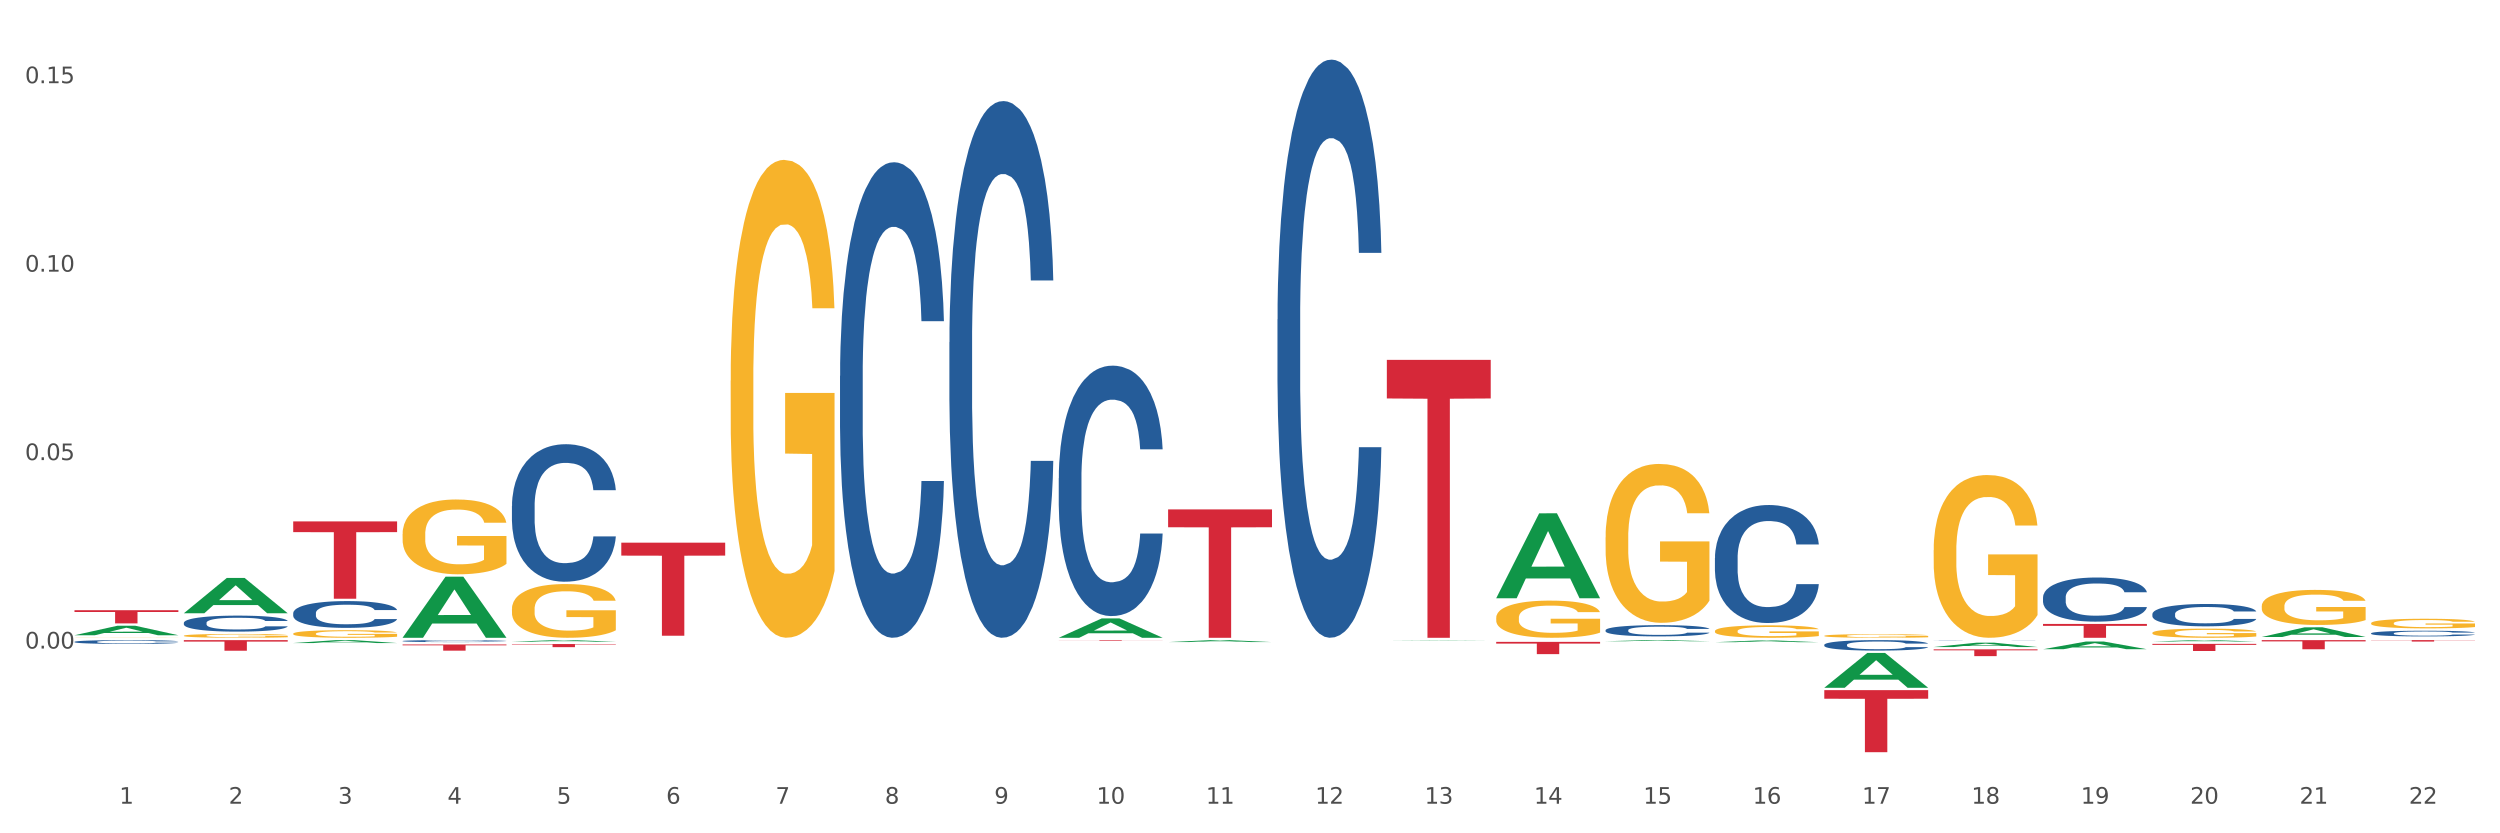 <?xml version="1.0" encoding="utf-8" standalone="no"?>
<!DOCTYPE svg PUBLIC "-//W3C//DTD SVG 1.1//EN"
  "http://www.w3.org/Graphics/SVG/1.1/DTD/svg11.dtd">
<svg xmlns:xlink="http://www.w3.org/1999/xlink" width="1080pt" height="360pt" viewBox="0 0 1080 360" xmlns="http://www.w3.org/2000/svg" version="1.1">
 <rect x="0" y="0" width="1080" height="360" fill="#333333" stroke="none"/>
 <defs>
  <style type="text/css">*{stroke-linejoin: round; stroke-linecap: butt}</style>
 </defs>
 <g id="figure_1">
  <g id="patch_1">
   <path d="M 0 360 
L 1080 360 
L 1080 0 
L 0 0 
z
" style="fill: #ffffff; stroke: #ffffff; stroke-linejoin: miter"/>
  </g>
  <g id="axes_1">
   <g id="matplotlib.axis_1">
    <g id="xtick_1">
     <g id="text_1">
      <!-- 1 -->
      <g style="fill: #4d4d4d" transform="translate(51.562 347.204) scale(0.096 -0.096)">
       <defs>
        <path id="DejaVuSans-31" d="M 794 531 
L 1825 531 
L 1825 4091 
L 703 3866 
L 703 4441 
L 1819 4666 
L 2450 4666 
L 2450 531 
L 3481 531 
L 3481 0 
L 794 0 
L 794 531 
z
" transform="scale(0.016)"/>
       </defs>
       <use xlink:href="#DejaVuSans-31"/>
      </g>
     </g>
    </g>
    <g id="xtick_2">
     <g id="text_2">
      <!-- 2 -->
      <g style="fill: #4d4d4d" transform="translate(98.807 347.204) scale(0.096 -0.096)">
       <defs>
        <path id="DejaVuSans-32" d="M 1228 531 
L 3431 531 
L 3431 0 
L 469 0 
L 469 531 
Q 828 903 1448 1529 
Q 2069 2156 2228 2338 
Q 2531 2678 2651 2914 
Q 2772 3150 2772 3378 
Q 2772 3750 2511 3984 
Q 2250 4219 1831 4219 
Q 1534 4219 1204 4116 
Q 875 4013 500 3803 
L 500 4441 
Q 881 4594 1212 4672 
Q 1544 4750 1819 4750 
Q 2544 4750 2975 4387 
Q 3406 4025 3406 3419 
Q 3406 3131 3298 2873 
Q 3191 2616 2906 2266 
Q 2828 2175 2409 1742 
Q 1991 1309 1228 531 
z
" transform="scale(0.016)"/>
       </defs>
       <use xlink:href="#DejaVuSans-32"/>
      </g>
     </g>
    </g>
    <g id="xtick_3">
     <g id="text_3">
      <!-- 3 -->
      <g style="fill: #4d4d4d" transform="translate(146.052 347.204) scale(0.096 -0.096)">
       <defs>
        <path id="DejaVuSans-33" d="M 2597 2516 
Q 3050 2419 3304 2112 
Q 3559 1806 3559 1356 
Q 3559 666 3084 287 
Q 2609 -91 1734 -91 
Q 1441 -91 1130 -33 
Q 819 25 488 141 
L 488 750 
Q 750 597 1062 519 
Q 1375 441 1716 441 
Q 2309 441 2620 675 
Q 2931 909 2931 1356 
Q 2931 1769 2642 2001 
Q 2353 2234 1838 2234 
L 1294 2234 
L 1294 2753 
L 1863 2753 
Q 2328 2753 2575 2939 
Q 2822 3125 2822 3475 
Q 2822 3834 2567 4026 
Q 2313 4219 1838 4219 
Q 1578 4219 1281 4162 
Q 984 4106 628 3988 
L 628 4550 
Q 988 4650 1302 4700 
Q 1616 4750 1894 4750 
Q 2613 4750 3031 4423 
Q 3450 4097 3450 3541 
Q 3450 3153 3228 2886 
Q 3006 2619 2597 2516 
z
" transform="scale(0.016)"/>
       </defs>
       <use xlink:href="#DejaVuSans-33"/>
      </g>
     </g>
    </g>
    <g id="xtick_4">
     <g id="text_4">
      <!-- 4 -->
      <g style="fill: #4d4d4d" transform="translate(193.297 347.204) scale(0.096 -0.096)">
       <defs>
        <path id="DejaVuSans-34" d="M 2419 4116 
L 825 1625 
L 2419 1625 
L 2419 4116 
z
M 2253 4666 
L 3047 4666 
L 3047 1625 
L 3713 1625 
L 3713 1100 
L 3047 1100 
L 3047 0 
L 2419 0 
L 2419 1100 
L 313 1100 
L 313 1709 
L 2253 4666 
z
" transform="scale(0.016)"/>
       </defs>
       <use xlink:href="#DejaVuSans-34"/>
      </g>
     </g>
    </g>
    <g id="xtick_5">
     <g id="text_5">
      <!-- 5 -->
      <g style="fill: #4d4d4d" transform="translate(240.542 347.204) scale(0.096 -0.096)">
       <defs>
        <path id="DejaVuSans-35" d="M 691 4666 
L 3169 4666 
L 3169 4134 
L 1269 4134 
L 1269 2991 
Q 1406 3038 1543 3061 
Q 1681 3084 1819 3084 
Q 2600 3084 3056 2656 
Q 3513 2228 3513 1497 
Q 3513 744 3044 326 
Q 2575 -91 1722 -91 
Q 1428 -91 1123 -41 
Q 819 9 494 109 
L 494 744 
Q 775 591 1075 516 
Q 1375 441 1709 441 
Q 2250 441 2565 725 
Q 2881 1009 2881 1497 
Q 2881 1984 2565 2268 
Q 2250 2553 1709 2553 
Q 1456 2553 1204 2497 
Q 953 2441 691 2322 
L 691 4666 
z
" transform="scale(0.016)"/>
       </defs>
       <use xlink:href="#DejaVuSans-35"/>
      </g>
     </g>
    </g>
    <g id="xtick_6">
     <g id="text_6">
      <!-- 6 -->
      <g style="fill: #4d4d4d" transform="translate(287.787 347.204) scale(0.096 -0.096)">
       <defs>
        <path id="DejaVuSans-36" d="M 2113 2584 
Q 1688 2584 1439 2293 
Q 1191 2003 1191 1497 
Q 1191 994 1439 701 
Q 1688 409 2113 409 
Q 2538 409 2786 701 
Q 3034 994 3034 1497 
Q 3034 2003 2786 2293 
Q 2538 2584 2113 2584 
z
M 3366 4563 
L 3366 3988 
Q 3128 4100 2886 4159 
Q 2644 4219 2406 4219 
Q 1781 4219 1451 3797 
Q 1122 3375 1075 2522 
Q 1259 2794 1537 2939 
Q 1816 3084 2150 3084 
Q 2853 3084 3261 2657 
Q 3669 2231 3669 1497 
Q 3669 778 3244 343 
Q 2819 -91 2113 -91 
Q 1303 -91 875 529 
Q 447 1150 447 2328 
Q 447 3434 972 4092 
Q 1497 4750 2381 4750 
Q 2619 4750 2861 4703 
Q 3103 4656 3366 4563 
z
" transform="scale(0.016)"/>
       </defs>
       <use xlink:href="#DejaVuSans-36"/>
      </g>
     </g>
    </g>
    <g id="xtick_7">
     <g id="text_7">
      <!-- 7 -->
      <g style="fill: #4d4d4d" transform="translate(335.032 347.204) scale(0.096 -0.096)">
       <defs>
        <path id="DejaVuSans-37" d="M 525 4666 
L 3525 4666 
L 3525 4397 
L 1831 0 
L 1172 0 
L 2766 4134 
L 525 4134 
L 525 4666 
z
" transform="scale(0.016)"/>
       </defs>
       <use xlink:href="#DejaVuSans-37"/>
      </g>
     </g>
    </g>
    <g id="xtick_8">
     <g id="text_8">
      <!-- 8 -->
      <g style="fill: #4d4d4d" transform="translate(382.276 347.204) scale(0.096 -0.096)">
       <defs>
        <path id="DejaVuSans-38" d="M 2034 2216 
Q 1584 2216 1326 1975 
Q 1069 1734 1069 1313 
Q 1069 891 1326 650 
Q 1584 409 2034 409 
Q 2484 409 2743 651 
Q 3003 894 3003 1313 
Q 3003 1734 2745 1975 
Q 2488 2216 2034 2216 
z
M 1403 2484 
Q 997 2584 770 2862 
Q 544 3141 544 3541 
Q 544 4100 942 4425 
Q 1341 4750 2034 4750 
Q 2731 4750 3128 4425 
Q 3525 4100 3525 3541 
Q 3525 3141 3298 2862 
Q 3072 2584 2669 2484 
Q 3125 2378 3379 2068 
Q 3634 1759 3634 1313 
Q 3634 634 3220 271 
Q 2806 -91 2034 -91 
Q 1263 -91 848 271 
Q 434 634 434 1313 
Q 434 1759 690 2068 
Q 947 2378 1403 2484 
z
M 1172 3481 
Q 1172 3119 1398 2916 
Q 1625 2713 2034 2713 
Q 2441 2713 2670 2916 
Q 2900 3119 2900 3481 
Q 2900 3844 2670 4047 
Q 2441 4250 2034 4250 
Q 1625 4250 1398 4047 
Q 1172 3844 1172 3481 
z
" transform="scale(0.016)"/>
       </defs>
       <use xlink:href="#DejaVuSans-38"/>
      </g>
     </g>
    </g>
    <g id="xtick_9">
     <g id="text_9">
      <!-- 9 -->
      <g style="fill: #4d4d4d" transform="translate(429.521 347.204) scale(0.096 -0.096)">
       <defs>
        <path id="DejaVuSans-39" d="M 703 97 
L 703 672 
Q 941 559 1184 500 
Q 1428 441 1663 441 
Q 2288 441 2617 861 
Q 2947 1281 2994 2138 
Q 2813 1869 2534 1725 
Q 2256 1581 1919 1581 
Q 1219 1581 811 2004 
Q 403 2428 403 3163 
Q 403 3881 828 4315 
Q 1253 4750 1959 4750 
Q 2769 4750 3195 4129 
Q 3622 3509 3622 2328 
Q 3622 1225 3098 567 
Q 2575 -91 1691 -91 
Q 1453 -91 1209 -44 
Q 966 3 703 97 
z
M 1959 2075 
Q 2384 2075 2632 2365 
Q 2881 2656 2881 3163 
Q 2881 3666 2632 3958 
Q 2384 4250 1959 4250 
Q 1534 4250 1286 3958 
Q 1038 3666 1038 3163 
Q 1038 2656 1286 2365 
Q 1534 2075 1959 2075 
z
" transform="scale(0.016)"/>
       </defs>
       <use xlink:href="#DejaVuSans-39"/>
      </g>
     </g>
    </g>
    <g id="xtick_10">
     <g id="text_10">
      <!-- 10 -->
      <g style="fill: #4d4d4d" transform="translate(473.712 347.204) scale(0.096 -0.096)">
       <defs>
        <path id="DejaVuSans-30" d="M 2034 4250 
Q 1547 4250 1301 3770 
Q 1056 3291 1056 2328 
Q 1056 1369 1301 889 
Q 1547 409 2034 409 
Q 2525 409 2770 889 
Q 3016 1369 3016 2328 
Q 3016 3291 2770 3770 
Q 2525 4250 2034 4250 
z
M 2034 4750 
Q 2819 4750 3233 4129 
Q 3647 3509 3647 2328 
Q 3647 1150 3233 529 
Q 2819 -91 2034 -91 
Q 1250 -91 836 529 
Q 422 1150 422 2328 
Q 422 3509 836 4129 
Q 1250 4750 2034 4750 
z
" transform="scale(0.016)"/>
       </defs>
       <use xlink:href="#DejaVuSans-31"/>
       <use xlink:href="#DejaVuSans-30" transform="translate(63.623 0)"/>
      </g>
     </g>
    </g>
    <g id="xtick_11">
     <g id="text_11">
      <!-- 11 -->
      <g style="fill: #4d4d4d" transform="translate(520.957 347.204) scale(0.096 -0.096)">
       <use xlink:href="#DejaVuSans-31"/>
       <use xlink:href="#DejaVuSans-31" transform="translate(63.623 0)"/>
      </g>
     </g>
    </g>
    <g id="xtick_12">
     <g id="text_12">
      <!-- 12 -->
      <g style="fill: #4d4d4d" transform="translate(568.202 347.204) scale(0.096 -0.096)">
       <use xlink:href="#DejaVuSans-31"/>
       <use xlink:href="#DejaVuSans-32" transform="translate(63.623 0)"/>
      </g>
     </g>
    </g>
    <g id="xtick_13">
     <g id="text_13">
      <!-- 13 -->
      <g style="fill: #4d4d4d" transform="translate(615.447 347.204) scale(0.096 -0.096)">
       <use xlink:href="#DejaVuSans-31"/>
       <use xlink:href="#DejaVuSans-33" transform="translate(63.623 0)"/>
      </g>
     </g>
    </g>
    <g id="xtick_14">
     <g id="text_14">
      <!-- 14 -->
      <g style="fill: #4d4d4d" transform="translate(662.692 347.204) scale(0.096 -0.096)">
       <use xlink:href="#DejaVuSans-31"/>
       <use xlink:href="#DejaVuSans-34" transform="translate(63.623 0)"/>
      </g>
     </g>
    </g>
    <g id="xtick_15">
     <g id="text_15">
      <!-- 15 -->
      <g style="fill: #4d4d4d" transform="translate(709.937 347.204) scale(0.096 -0.096)">
       <use xlink:href="#DejaVuSans-31"/>
       <use xlink:href="#DejaVuSans-35" transform="translate(63.623 0)"/>
      </g>
     </g>
    </g>
    <g id="xtick_16">
     <g id="text_16">
      <!-- 16 -->
      <g style="fill: #4d4d4d" transform="translate(757.181 347.204) scale(0.096 -0.096)">
       <use xlink:href="#DejaVuSans-31"/>
       <use xlink:href="#DejaVuSans-36" transform="translate(63.623 0)"/>
      </g>
     </g>
    </g>
    <g id="xtick_17">
     <g id="text_17">
      <!-- 17 -->
      <g style="fill: #4d4d4d" transform="translate(804.426 347.204) scale(0.096 -0.096)">
       <use xlink:href="#DejaVuSans-31"/>
       <use xlink:href="#DejaVuSans-37" transform="translate(63.623 0)"/>
      </g>
     </g>
    </g>
    <g id="xtick_18">
     <g id="text_18">
      <!-- 18 -->
      <g style="fill: #4d4d4d" transform="translate(851.671 347.204) scale(0.096 -0.096)">
       <use xlink:href="#DejaVuSans-31"/>
       <use xlink:href="#DejaVuSans-38" transform="translate(63.623 0)"/>
      </g>
     </g>
    </g>
    <g id="xtick_19">
     <g id="text_19">
      <!-- 19 -->
      <g style="fill: #4d4d4d" transform="translate(898.916 347.204) scale(0.096 -0.096)">
       <use xlink:href="#DejaVuSans-31"/>
       <use xlink:href="#DejaVuSans-39" transform="translate(63.623 0)"/>
      </g>
     </g>
    </g>
    <g id="xtick_20">
     <g id="text_20">
      <!-- 20 -->
      <g style="fill: #4d4d4d" transform="translate(946.161 347.204) scale(0.096 -0.096)">
       <use xlink:href="#DejaVuSans-32"/>
       <use xlink:href="#DejaVuSans-30" transform="translate(63.623 0)"/>
      </g>
     </g>
    </g>
    <g id="xtick_21">
     <g id="text_21">
      <!-- 21 -->
      <g style="fill: #4d4d4d" transform="translate(993.406 347.204) scale(0.096 -0.096)">
       <use xlink:href="#DejaVuSans-32"/>
       <use xlink:href="#DejaVuSans-31" transform="translate(63.623 0)"/>
      </g>
     </g>
    </g>
    <g id="xtick_22">
     <g id="text_22">
      <!-- 22 -->
      <g style="fill: #4d4d4d" transform="translate(1040.651 347.204) scale(0.096 -0.096)">
       <use xlink:href="#DejaVuSans-32"/>
       <use xlink:href="#DejaVuSans-32" transform="translate(63.623 0)"/>
      </g>
     </g>
    </g>
    <g id="xtick_23"/>
    <g id="xtick_24"/>
    <g id="xtick_25"/>
    <g id="xtick_26"/>
    <g id="xtick_27"/>
    <g id="xtick_28"/>
    <g id="xtick_29"/>
    <g id="xtick_30"/>
    <g id="xtick_31"/>
    <g id="xtick_32"/>
    <g id="xtick_33"/>
    <g id="xtick_34"/>
    <g id="xtick_35"/>
    <g id="xtick_36"/>
    <g id="xtick_37"/>
    <g id="xtick_38"/>
    <g id="xtick_39"/>
    <g id="xtick_40"/>
    <g id="xtick_41"/>
    <g id="xtick_42"/>
    <g id="xtick_43"/>
   </g>
   <g id="matplotlib.axis_2">
    <g id="ytick_1">
     <g id="text_23">
      <!-- 0.00 -->
      <g style="fill: #4d4d4d" transform="translate(10.8 280.172) scale(0.096 -0.096)">
       <defs>
        <path id="DejaVuSans-2e" d="M 684 794 
L 1344 794 
L 1344 0 
L 684 0 
L 684 794 
z
" transform="scale(0.016)"/>
       </defs>
       <use xlink:href="#DejaVuSans-30"/>
       <use xlink:href="#DejaVuSans-2e" transform="translate(63.623 0)"/>
       <use xlink:href="#DejaVuSans-30" transform="translate(95.41 0)"/>
       <use xlink:href="#DejaVuSans-30" transform="translate(159.033 0)"/>
      </g>
     </g>
    </g>
    <g id="ytick_2">
     <g id="text_24">
      <!-- 0.05 -->
      <g style="fill: #4d4d4d" transform="translate(10.8 198.764) scale(0.096 -0.096)">
       <use xlink:href="#DejaVuSans-30"/>
       <use xlink:href="#DejaVuSans-2e" transform="translate(63.623 0)"/>
       <use xlink:href="#DejaVuSans-30" transform="translate(95.41 0)"/>
       <use xlink:href="#DejaVuSans-35" transform="translate(159.033 0)"/>
      </g>
     </g>
    </g>
    <g id="ytick_3">
     <g id="text_25">
      <!-- 0.10 -->
      <g style="fill: #4d4d4d" transform="translate(10.8 117.357) scale(0.096 -0.096)">
       <use xlink:href="#DejaVuSans-30"/>
       <use xlink:href="#DejaVuSans-2e" transform="translate(63.623 0)"/>
       <use xlink:href="#DejaVuSans-31" transform="translate(95.41 0)"/>
       <use xlink:href="#DejaVuSans-30" transform="translate(159.033 0)"/>
      </g>
     </g>
    </g>
    <g id="ytick_4">
     <g id="text_26">
      <!-- 0.15 -->
      <g style="fill: #4d4d4d" transform="translate(10.8 35.949) scale(0.096 -0.096)">
       <use xlink:href="#DejaVuSans-30"/>
       <use xlink:href="#DejaVuSans-2e" transform="translate(63.623 0)"/>
       <use xlink:href="#DejaVuSans-31" transform="translate(95.41 0)"/>
       <use xlink:href="#DejaVuSans-35" transform="translate(159.033 0)"/>
      </g>
     </g>
    </g>
    <g id="ytick_5"/>
    <g id="ytick_6"/>
    <g id="ytick_7"/>
    <g id="ytick_8"/>
   </g>
   <g id="PolyCollection_1">
    <path d="M 32.175 274.416 
L 32.221 274.412 
L 50.73 270.319 
L 58.411 270.316 
L 77.058 274.423 
L 68.174 274.423 
L 64.148 273.467 
L 45.038 273.467 
L 44.899 273.482 
L 41.013 274.423 
L 32.175 274.423 
L 32.175 274.416 
L 47.444 272.896 
L 61.742 272.892 
L 54.663 271.191 
L 54.57 271.183 
L 54.478 271.195 
L 47.398 272.892 
L 47.444 272.896 
L 32.175 274.416 
z
" clip-path="url(#pd26db37da8)" style="fill: #109648"/>
    <path d="M 79.42 264.914 
L 79.466 264.899 
L 97.974 249.672 
L 105.655 249.658 
L 124.303 264.943 
L 115.419 264.943 
L 111.393 261.383 
L 92.283 261.383 
L 92.144 261.441 
L 88.258 264.943 
L 79.42 264.943 
L 79.42 264.914 
L 94.689 259.259 
L 108.987 259.245 
L 101.907 252.916 
L 101.815 252.887 
L 101.722 252.93 
L 94.643 259.245 
L 94.689 259.259 
L 79.42 264.914 
z
" clip-path="url(#pd26db37da8)" style="fill: #109648"/>
    <path d="M 126.665 277.794 
L 126.711 277.792 
L 145.219 276.526 
L 152.9 276.525 
L 171.547 277.796 
L 162.663 277.796 
L 158.638 277.5 
L 139.528 277.5 
L 139.389 277.505 
L 135.502 277.796 
L 126.665 277.796 
L 126.665 277.794 
L 141.934 277.323 
L 156.232 277.322 
L 149.152 276.796 
L 149.06 276.793 
L 148.967 276.797 
L 141.888 277.322 
L 141.934 277.323 
L 126.665 277.794 
z
" clip-path="url(#pd26db37da8)" style="fill: #109648"/>
    <path d="M 173.91 275.472 
L 173.956 275.447 
L 192.464 249.13 
L 200.145 249.105 
L 218.792 275.522 
L 209.908 275.522 
L 205.883 269.37 
L 186.773 269.37 
L 186.634 269.47 
L 182.747 275.522 
L 173.91 275.522 
L 173.91 275.472 
L 189.179 265.699 
L 203.477 265.675 
L 196.397 254.736 
L 196.305 254.686 
L 196.212 254.761 
L 189.133 265.675 
L 189.179 265.699 
L 173.91 275.472 
z
" clip-path="url(#pd26db37da8)" style="fill: #109648"/>
    <path d="M 693.603 232.139 
L 693.656 232.076 
L 693.656 229.82 
L 693.762 227.877 
L 694.292 223.175 
L 695.087 219.289 
L 695.67 217.221 
L 696.253 215.528 
L 696.942 213.836 
L 697.789 212.081 
L 699.326 209.511 
L 700.28 208.194 
L 701.446 206.815 
L 703.565 204.809 
L 705.102 203.681 
L 706.692 202.741 
L 709.288 201.613 
L 710.984 201.111 
L 712.786 200.735 
L 714.958 200.484 
L 716.601 200.422 
L 720.204 200.61 
L 723.278 201.174 
L 724.761 201.613 
L 726.669 202.365 
L 727.676 202.866 
L 729.319 203.869 
L 731.014 205.186 
L 732.18 206.314 
L 733.929 208.445 
L 735.253 210.576 
L 736.472 213.209 
L 737.108 215.027 
L 737.585 216.719 
L 738.009 218.662 
L 738.433 221.734 
L 728.895 221.734 
L 728.524 219.54 
L 727.941 217.471 
L 727.093 215.466 
L 726.351 214.212 
L 725.079 212.645 
L 723.914 211.642 
L 722.695 210.89 
L 721.211 210.263 
L 720.045 209.949 
L 718.403 209.699 
L 715.17 209.761 
L 712.998 210.263 
L 711.514 210.89 
L 710.56 211.454 
L 709.712 212.081 
L 708.758 212.958 
L 707.646 214.275 
L 706.851 215.466 
L 706.056 216.97 
L 705.42 218.474 
L 704.837 220.229 
L 704.36 222.11 
L 703.989 224.053 
L 703.671 226.435 
L 703.406 230.384 
L 703.406 238.971 
L 703.512 240.915 
L 703.777 243.485 
L 704.095 245.428 
L 704.625 247.747 
L 705.102 249.314 
L 706.003 251.571 
L 707.01 253.451 
L 707.805 254.642 
L 708.599 255.645 
L 709.977 257.024 
L 711.514 258.152 
L 712.839 258.842 
L 714.64 259.469 
L 715.859 259.719 
L 716.919 259.845 
L 719.515 259.845 
L 721.37 259.657 
L 723.437 259.218 
L 725.026 258.654 
L 726.351 257.964 
L 727.835 256.836 
L 728.789 255.77 
L 728.789 242.67 
L 717.131 242.607 
L 717.131 233.894 
L 738.486 233.894 
L 738.486 259.469 
L 737.585 260.785 
L 736.578 261.976 
L 735.518 263.042 
L 733.929 264.358 
L 732.021 265.612 
L 730.325 266.489 
L 728.524 267.241 
L 726.404 267.931 
L 723.649 268.558 
L 721.953 268.808 
L 719.833 268.996 
L 717.343 269.059 
L 715.17 268.934 
L 713.051 268.62 
L 710.825 268.056 
L 708.652 267.241 
L 707.01 266.426 
L 705.367 265.423 
L 703.618 264.107 
L 702.241 262.854 
L 701.181 261.725 
L 700.015 260.284 
L 698.743 258.403 
L 697.789 256.711 
L 696.942 254.956 
L 696.041 252.699 
L 695.405 250.756 
L 694.769 248.311 
L 694.398 246.493 
L 693.974 243.673 
L 693.656 239.724 
L 693.603 232.139 
z
" clip-path="url(#pd26db37da8)" style="fill: #f7b32b"/>
    <path d="M 646.358 266.883 
L 646.411 266.869 
L 646.411 266.341 
L 646.517 265.886 
L 647.047 264.786 
L 647.842 263.877 
L 648.425 263.393 
L 649.008 262.997 
L 649.697 262.601 
L 650.545 262.19 
L 652.081 261.589 
L 653.035 261.281 
L 654.201 260.958 
L 656.321 260.489 
L 657.857 260.225 
L 659.447 260.005 
L 662.043 259.741 
L 663.739 259.623 
L 665.541 259.535 
L 667.713 259.477 
L 669.356 259.462 
L 672.959 259.506 
L 676.033 259.638 
L 677.517 259.741 
L 679.424 259.917 
L 680.431 260.034 
L 682.074 260.269 
L 683.769 260.577 
L 684.935 260.841 
L 686.684 261.339 
L 688.009 261.838 
L 689.227 262.454 
L 689.863 262.879 
L 690.34 263.275 
L 690.764 263.73 
L 691.188 264.449 
L 681.65 264.449 
L 681.279 263.935 
L 680.696 263.451 
L 679.848 262.982 
L 679.106 262.689 
L 677.835 262.322 
L 676.669 262.087 
L 675.45 261.911 
L 673.966 261.765 
L 672.8 261.691 
L 671.158 261.633 
L 667.925 261.647 
L 665.753 261.765 
L 664.269 261.911 
L 663.315 262.043 
L 662.467 262.19 
L 661.514 262.395 
L 660.401 262.703 
L 659.606 262.982 
L 658.811 263.334 
L 658.175 263.686 
L 657.592 264.097 
L 657.115 264.537 
L 656.744 264.991 
L 656.426 265.549 
L 656.162 266.473 
L 656.162 268.482 
L 656.268 268.937 
L 656.532 269.538 
L 656.85 269.993 
L 657.38 270.535 
L 657.857 270.902 
L 658.758 271.43 
L 659.765 271.87 
L 660.56 272.149 
L 661.355 272.383 
L 662.732 272.706 
L 664.269 272.97 
L 665.594 273.131 
L 667.395 273.278 
L 668.614 273.337 
L 669.674 273.366 
L 672.271 273.366 
L 674.125 273.322 
L 676.192 273.219 
L 677.782 273.087 
L 679.106 272.926 
L 680.59 272.662 
L 681.544 272.413 
L 681.544 269.347 
L 669.886 269.333 
L 669.886 267.294 
L 691.241 267.294 
L 691.241 273.278 
L 690.34 273.586 
L 689.333 273.865 
L 688.274 274.114 
L 686.684 274.422 
L 684.776 274.715 
L 683.081 274.921 
L 681.279 275.096 
L 679.159 275.258 
L 676.404 275.404 
L 674.708 275.463 
L 672.588 275.507 
L 670.098 275.522 
L 667.925 275.492 
L 665.806 275.419 
L 663.58 275.287 
L 661.408 275.096 
L 659.765 274.906 
L 658.122 274.671 
L 656.374 274.363 
L 654.996 274.07 
L 653.936 273.806 
L 652.77 273.469 
L 651.498 273.029 
L 650.545 272.633 
L 649.697 272.222 
L 648.796 271.694 
L 648.16 271.239 
L 647.524 270.667 
L 647.153 270.242 
L 646.729 269.582 
L 646.411 268.658 
L 646.358 266.883 
z
" clip-path="url(#pd26db37da8)" style="fill: #f7b32b"/>
    <path d="M 315.644 164.456 
L 315.697 164.268 
L 315.697 157.48 
L 315.803 151.636 
L 316.333 137.496 
L 317.128 125.806 
L 317.711 119.585 
L 318.294 114.494 
L 318.983 109.404 
L 319.83 104.125 
L 321.367 96.395 
L 322.321 92.436 
L 323.487 88.288 
L 325.606 82.255 
L 327.143 78.861 
L 328.733 76.033 
L 331.329 72.639 
L 333.025 71.131 
L 334.827 70 
L 336.999 69.246 
L 338.642 69.057 
L 342.245 69.623 
L 345.319 71.32 
L 346.802 72.639 
L 348.71 74.902 
L 349.717 76.41 
L 351.36 79.427 
L 353.055 83.386 
L 354.221 86.78 
L 355.97 93.19 
L 357.294 99.6 
L 358.513 107.519 
L 359.149 112.986 
L 359.626 118.077 
L 360.05 123.921 
L 360.474 133.159 
L 350.936 133.159 
L 350.565 126.561 
L 349.982 120.339 
L 349.134 114.306 
L 348.392 110.535 
L 347.12 105.822 
L 345.955 102.805 
L 344.736 100.543 
L 343.252 98.657 
L 342.086 97.715 
L 340.444 96.961 
L 337.211 97.149 
L 335.039 98.657 
L 333.555 100.543 
L 332.601 102.24 
L 331.753 104.125 
L 330.799 106.764 
L 329.687 110.724 
L 328.892 114.306 
L 328.097 118.831 
L 327.461 123.356 
L 326.878 128.635 
L 326.401 134.291 
L 326.03 140.135 
L 325.712 147.3 
L 325.447 159.177 
L 325.447 185.007 
L 325.553 190.851 
L 325.818 198.581 
L 326.136 204.426 
L 326.666 211.402 
L 327.143 216.115 
L 328.044 222.902 
L 329.051 228.558 
L 329.846 232.141 
L 330.64 235.157 
L 332.018 239.305 
L 333.555 242.699 
L 334.88 244.773 
L 336.681 246.658 
L 337.9 247.412 
L 338.96 247.789 
L 341.556 247.789 
L 343.411 247.223 
L 345.478 245.904 
L 347.067 244.207 
L 348.392 242.133 
L 349.876 238.739 
L 350.83 235.534 
L 350.83 196.13 
L 339.172 195.942 
L 339.172 169.735 
L 360.527 169.735 
L 360.527 246.658 
L 359.626 250.617 
L 358.619 254.199 
L 357.559 257.404 
L 355.97 261.364 
L 354.062 265.134 
L 352.366 267.774 
L 350.565 270.036 
L 348.445 272.11 
L 345.69 273.996 
L 343.994 274.75 
L 341.874 275.315 
L 339.384 275.504 
L 337.211 275.127 
L 335.092 274.184 
L 332.866 272.487 
L 330.693 270.036 
L 329.051 267.585 
L 327.408 264.569 
L 325.659 260.61 
L 324.282 256.839 
L 323.222 253.445 
L 322.056 249.109 
L 320.784 243.453 
L 319.83 238.362 
L 318.983 233.083 
L 318.082 226.296 
L 317.446 220.451 
L 316.81 213.099 
L 316.439 207.631 
L 316.015 199.147 
L 315.697 187.269 
L 315.644 164.456 
z
" clip-path="url(#pd26db37da8)" style="fill: #f7b32b"/>
    <path d="M 221.154 263.036 
L 221.207 263.014 
L 221.207 262.251 
L 221.313 261.594 
L 221.843 260.004 
L 222.638 258.69 
L 223.221 257.99 
L 223.804 257.418 
L 224.493 256.845 
L 225.341 256.252 
L 226.877 255.383 
L 227.831 254.938 
L 228.997 254.471 
L 231.117 253.793 
L 232.653 253.411 
L 234.243 253.093 
L 236.84 252.712 
L 238.535 252.542 
L 240.337 252.415 
L 242.51 252.33 
L 244.152 252.309 
L 247.756 252.372 
L 250.829 252.563 
L 252.313 252.712 
L 254.22 252.966 
L 255.227 253.136 
L 256.87 253.475 
L 258.566 253.92 
L 259.731 254.302 
L 261.48 255.022 
L 262.805 255.743 
L 264.024 256.633 
L 264.659 257.248 
L 265.136 257.821 
L 265.56 258.478 
L 265.984 259.517 
L 256.446 259.517 
L 256.075 258.775 
L 255.492 258.075 
L 254.644 257.397 
L 253.902 256.973 
L 252.631 256.443 
L 251.465 256.103 
L 250.246 255.849 
L 248.762 255.637 
L 247.597 255.531 
L 245.954 255.446 
L 242.721 255.468 
L 240.549 255.637 
L 239.065 255.849 
L 238.111 256.04 
L 237.263 256.252 
L 236.31 256.549 
L 235.197 256.994 
L 234.402 257.397 
L 233.607 257.905 
L 232.971 258.414 
L 232.388 259.008 
L 231.911 259.644 
L 231.541 260.301 
L 231.223 261.106 
L 230.958 262.442 
L 230.958 265.346 
L 231.064 266.003 
L 231.329 266.873 
L 231.647 267.53 
L 232.176 268.314 
L 232.653 268.844 
L 233.554 269.607 
L 234.561 270.243 
L 235.356 270.646 
L 236.151 270.985 
L 237.528 271.452 
L 239.065 271.833 
L 240.39 272.066 
L 242.192 272.278 
L 243.41 272.363 
L 244.47 272.406 
L 247.067 272.406 
L 248.921 272.342 
L 250.988 272.194 
L 252.578 272.003 
L 253.902 271.77 
L 255.386 271.388 
L 256.34 271.028 
L 256.34 266.597 
L 244.682 266.576 
L 244.682 263.629 
L 266.037 263.629 
L 266.037 272.278 
L 265.136 272.724 
L 264.129 273.126 
L 263.07 273.487 
L 261.48 273.932 
L 259.572 274.356 
L 257.877 274.653 
L 256.075 274.907 
L 253.955 275.14 
L 251.2 275.352 
L 249.504 275.437 
L 247.385 275.501 
L 244.894 275.522 
L 242.721 275.479 
L 240.602 275.373 
L 238.376 275.183 
L 236.204 274.907 
L 234.561 274.631 
L 232.918 274.292 
L 231.17 273.847 
L 229.792 273.423 
L 228.732 273.042 
L 227.566 272.554 
L 226.295 271.918 
L 225.341 271.346 
L 224.493 270.752 
L 223.592 269.989 
L 222.956 269.332 
L 222.32 268.505 
L 221.949 267.89 
L 221.525 266.936 
L 221.207 265.601 
L 221.154 263.036 
z
" clip-path="url(#pd26db37da8)" style="fill: #f7b32b"/>
    <path d="M 740.848 272.631 
L 740.901 272.626 
L 740.901 272.449 
L 741.007 272.297 
L 741.537 271.929 
L 742.332 271.624 
L 742.915 271.462 
L 743.498 271.33 
L 744.186 271.197 
L 745.034 271.06 
L 746.571 270.859 
L 747.525 270.756 
L 748.691 270.648 
L 750.81 270.491 
L 752.347 270.402 
L 753.937 270.329 
L 756.533 270.24 
L 758.229 270.201 
L 760.031 270.172 
L 762.203 270.152 
L 763.846 270.147 
L 767.449 270.162 
L 770.523 270.206 
L 772.006 270.24 
L 773.914 270.299 
L 774.921 270.338 
L 776.563 270.417 
L 778.259 270.52 
L 779.425 270.608 
L 781.174 270.775 
L 782.498 270.942 
L 783.717 271.148 
L 784.353 271.291 
L 784.83 271.423 
L 785.254 271.575 
L 785.678 271.816 
L 776.14 271.816 
L 775.769 271.644 
L 775.186 271.482 
L 774.338 271.325 
L 773.596 271.227 
L 772.324 271.104 
L 771.158 271.026 
L 769.94 270.967 
L 768.456 270.918 
L 767.29 270.893 
L 765.647 270.873 
L 762.415 270.878 
L 760.243 270.918 
L 758.759 270.967 
L 757.805 271.011 
L 756.957 271.06 
L 756.003 271.129 
L 754.891 271.232 
L 754.096 271.325 
L 753.301 271.443 
L 752.665 271.561 
L 752.082 271.698 
L 751.605 271.845 
L 751.234 271.998 
L 750.916 272.184 
L 750.651 272.493 
L 750.651 273.166 
L 750.757 273.318 
L 751.022 273.519 
L 751.34 273.671 
L 751.87 273.853 
L 752.347 273.976 
L 753.248 274.152 
L 754.255 274.3 
L 755.049 274.393 
L 755.844 274.471 
L 757.222 274.579 
L 758.759 274.668 
L 760.084 274.722 
L 761.885 274.771 
L 763.104 274.79 
L 764.164 274.8 
L 766.76 274.8 
L 768.615 274.786 
L 770.682 274.751 
L 772.271 274.707 
L 773.596 274.653 
L 775.08 274.565 
L 776.034 274.481 
L 776.034 273.455 
L 764.376 273.45 
L 764.376 272.768 
L 785.731 272.768 
L 785.731 274.771 
L 784.83 274.874 
L 783.823 274.967 
L 782.763 275.051 
L 781.174 275.154 
L 779.266 275.252 
L 777.57 275.321 
L 775.769 275.379 
L 773.649 275.433 
L 770.894 275.483 
L 769.198 275.502 
L 767.078 275.517 
L 764.588 275.522 
L 762.415 275.512 
L 760.295 275.487 
L 758.07 275.443 
L 755.897 275.379 
L 754.255 275.316 
L 752.612 275.237 
L 750.863 275.134 
L 749.486 275.036 
L 748.426 274.948 
L 747.26 274.835 
L 745.988 274.687 
L 745.034 274.555 
L 744.186 274.417 
L 743.286 274.241 
L 742.65 274.089 
L 742.014 273.897 
L 741.643 273.755 
L 741.219 273.534 
L 740.901 273.225 
L 740.848 272.631 
z
" clip-path="url(#pd26db37da8)" style="fill: #f7b32b"/>
    <path d="M 788.093 274.685 
L 788.146 274.684 
L 788.146 274.632 
L 788.252 274.588 
L 788.782 274.482 
L 789.577 274.394 
L 790.16 274.347 
L 790.743 274.308 
L 791.431 274.27 
L 792.279 274.23 
L 793.816 274.172 
L 794.77 274.142 
L 795.936 274.111 
L 798.055 274.065 
L 799.592 274.04 
L 801.182 274.019 
L 803.778 273.993 
L 805.474 273.982 
L 807.275 273.973 
L 809.448 273.967 
L 811.091 273.966 
L 814.694 273.97 
L 817.767 273.983 
L 819.251 273.993 
L 821.159 274.01 
L 822.166 274.021 
L 823.808 274.044 
L 825.504 274.074 
L 826.67 274.1 
L 828.418 274.148 
L 829.743 274.196 
L 830.962 274.256 
L 831.598 274.297 
L 832.075 274.335 
L 832.499 274.379 
L 832.923 274.449 
L 823.384 274.449 
L 823.013 274.399 
L 822.431 274.352 
L 821.583 274.307 
L 820.841 274.279 
L 819.569 274.243 
L 818.403 274.22 
L 817.185 274.203 
L 815.701 274.189 
L 814.535 274.182 
L 812.892 274.176 
L 809.66 274.178 
L 807.487 274.189 
L 806.004 274.203 
L 805.05 274.216 
L 804.202 274.23 
L 803.248 274.25 
L 802.135 274.28 
L 801.341 274.307 
L 800.546 274.341 
L 799.91 274.375 
L 799.327 274.415 
L 798.85 274.458 
L 798.479 274.502 
L 798.161 274.556 
L 797.896 274.645 
L 797.896 274.84 
L 798.002 274.884 
L 798.267 274.942 
L 798.585 274.986 
L 799.115 275.039 
L 799.592 275.074 
L 800.493 275.125 
L 801.499 275.168 
L 802.294 275.195 
L 803.089 275.218 
L 804.467 275.249 
L 806.004 275.275 
L 807.328 275.29 
L 809.13 275.304 
L 810.349 275.31 
L 811.409 275.313 
L 814.005 275.313 
L 815.86 275.309 
L 817.926 275.299 
L 819.516 275.286 
L 820.841 275.27 
L 822.325 275.245 
L 823.278 275.221 
L 823.278 274.924 
L 811.621 274.922 
L 811.621 274.725 
L 832.976 274.725 
L 832.976 275.304 
L 832.075 275.334 
L 831.068 275.361 
L 830.008 275.385 
L 828.418 275.415 
L 826.511 275.444 
L 824.815 275.464 
L 823.013 275.481 
L 820.894 275.496 
L 818.138 275.51 
L 816.443 275.516 
L 814.323 275.52 
L 811.833 275.522 
L 809.66 275.519 
L 807.54 275.512 
L 805.315 275.499 
L 803.142 275.481 
L 801.499 275.462 
L 799.857 275.439 
L 798.108 275.41 
L 796.73 275.381 
L 795.671 275.356 
L 794.505 275.323 
L 793.233 275.28 
L 792.279 275.242 
L 791.431 275.202 
L 790.531 275.151 
L 789.895 275.107 
L 789.259 275.052 
L 788.888 275.01 
L 788.464 274.946 
L 788.146 274.857 
L 788.093 274.685 
z
" clip-path="url(#pd26db37da8)" style="fill: #f7b32b"/>
    <path d="M 835.338 237.702 
L 835.391 237.637 
L 835.391 235.326 
L 835.497 233.335 
L 836.027 228.519 
L 836.822 224.538 
L 837.404 222.419 
L 837.987 220.686 
L 838.676 218.952 
L 839.524 217.154 
L 841.061 214.521 
L 842.015 213.173 
L 843.18 211.76 
L 845.3 209.706 
L 846.837 208.55 
L 848.426 207.587 
L 851.023 206.431 
L 852.719 205.917 
L 854.52 205.532 
L 856.693 205.275 
L 858.336 205.211 
L 861.939 205.403 
L 865.012 205.981 
L 866.496 206.431 
L 868.404 207.201 
L 869.411 207.715 
L 871.053 208.742 
L 872.749 210.091 
L 873.915 211.247 
L 875.663 213.43 
L 876.988 215.613 
L 878.207 218.31 
L 878.843 220.172 
L 879.32 221.906 
L 879.744 223.896 
L 880.168 227.043 
L 870.629 227.043 
L 870.258 224.795 
L 869.675 222.676 
L 868.828 220.621 
L 868.086 219.337 
L 866.814 217.732 
L 865.648 216.705 
L 864.429 215.934 
L 862.946 215.292 
L 861.78 214.971 
L 860.137 214.714 
L 856.905 214.778 
L 854.732 215.292 
L 853.249 215.934 
L 852.295 216.512 
L 851.447 217.154 
L 850.493 218.053 
L 849.38 219.401 
L 848.585 220.621 
L 847.791 222.163 
L 847.155 223.704 
L 846.572 225.501 
L 846.095 227.428 
L 845.724 229.418 
L 845.406 231.858 
L 845.141 235.904 
L 845.141 244.701 
L 845.247 246.691 
L 845.512 249.324 
L 845.83 251.314 
L 846.36 253.69 
L 846.837 255.295 
L 847.738 257.607 
L 848.744 259.533 
L 849.539 260.753 
L 850.334 261.781 
L 851.712 263.193 
L 853.249 264.349 
L 854.573 265.055 
L 856.375 265.698 
L 857.594 265.954 
L 858.654 266.083 
L 861.25 266.083 
L 863.105 265.89 
L 865.171 265.441 
L 866.761 264.863 
L 868.086 264.156 
L 869.569 263.001 
L 870.523 261.909 
L 870.523 248.489 
L 858.865 248.425 
L 858.865 239.499 
L 880.221 239.499 
L 880.221 265.698 
L 879.32 267.046 
L 878.313 268.266 
L 877.253 269.358 
L 875.663 270.706 
L 873.756 271.99 
L 872.06 272.889 
L 870.258 273.66 
L 868.139 274.366 
L 865.383 275.008 
L 863.688 275.265 
L 861.568 275.458 
L 859.077 275.522 
L 856.905 275.393 
L 854.785 275.072 
L 852.56 274.494 
L 850.387 273.66 
L 848.744 272.825 
L 847.102 271.798 
L 845.353 270.449 
L 843.975 269.165 
L 842.915 268.009 
L 841.75 266.532 
L 840.478 264.606 
L 839.524 262.872 
L 838.676 261.074 
L 837.775 258.763 
L 837.14 256.772 
L 836.504 254.268 
L 836.133 252.406 
L 835.709 249.516 
L 835.391 245.471 
L 835.338 237.702 
z
" clip-path="url(#pd26db37da8)" style="fill: #f7b32b"/>
    <path d="M 929.828 273.398 
L 929.881 273.395 
L 929.881 273.265 
L 929.987 273.153 
L 930.516 272.883 
L 931.311 272.659 
L 931.894 272.54 
L 932.477 272.443 
L 933.166 272.346 
L 934.014 272.245 
L 935.551 272.097 
L 936.504 272.021 
L 937.67 271.942 
L 939.79 271.826 
L 941.326 271.761 
L 942.916 271.707 
L 945.513 271.642 
L 947.208 271.614 
L 949.01 271.592 
L 951.183 271.578 
L 952.825 271.574 
L 956.429 271.585 
L 959.502 271.617 
L 960.986 271.642 
L 962.893 271.686 
L 963.9 271.715 
L 965.543 271.772 
L 967.239 271.848 
L 968.404 271.913 
L 970.153 272.035 
L 971.478 272.158 
L 972.697 272.309 
L 973.333 272.414 
L 973.809 272.511 
L 974.233 272.623 
L 974.657 272.8 
L 965.119 272.8 
L 964.748 272.674 
L 964.165 272.555 
L 963.317 272.439 
L 962.576 272.367 
L 961.304 272.277 
L 960.138 272.219 
L 958.919 272.176 
L 957.435 272.14 
L 956.27 272.122 
L 954.627 272.108 
L 951.395 272.111 
L 949.222 272.14 
L 947.738 272.176 
L 946.784 272.209 
L 945.937 272.245 
L 944.983 272.295 
L 943.87 272.371 
L 943.075 272.439 
L 942.28 272.526 
L 941.644 272.612 
L 941.062 272.713 
L 940.585 272.821 
L 940.214 272.933 
L 939.896 273.07 
L 939.631 273.297 
L 939.631 273.791 
L 939.737 273.903 
L 940.002 274.051 
L 940.32 274.163 
L 940.85 274.296 
L 941.326 274.386 
L 942.227 274.516 
L 943.234 274.624 
L 944.029 274.693 
L 944.824 274.75 
L 946.202 274.83 
L 947.738 274.895 
L 949.063 274.934 
L 950.865 274.97 
L 952.083 274.985 
L 953.143 274.992 
L 955.74 274.992 
L 957.594 274.981 
L 959.661 274.956 
L 961.251 274.923 
L 962.576 274.884 
L 964.059 274.819 
L 965.013 274.757 
L 965.013 274.004 
L 953.355 274 
L 953.355 273.499 
L 974.71 273.499 
L 974.71 274.97 
L 973.809 275.046 
L 972.803 275.114 
L 971.743 275.176 
L 970.153 275.251 
L 968.245 275.324 
L 966.55 275.374 
L 964.748 275.417 
L 962.629 275.457 
L 959.873 275.493 
L 958.177 275.507 
L 956.058 275.518 
L 953.567 275.522 
L 951.395 275.515 
L 949.275 275.497 
L 947.049 275.464 
L 944.877 275.417 
L 943.234 275.37 
L 941.591 275.313 
L 939.843 275.237 
L 938.465 275.165 
L 937.405 275.1 
L 936.239 275.017 
L 934.968 274.909 
L 934.014 274.812 
L 933.166 274.711 
L 932.265 274.581 
L 931.629 274.469 
L 930.993 274.328 
L 930.622 274.224 
L 930.199 274.062 
L 929.881 273.835 
L 929.828 273.398 
z
" clip-path="url(#pd26db37da8)" style="fill: #f7b32b"/>
    <path d="M 173.91 230.716 
L 173.963 230.686 
L 173.963 229.623 
L 174.069 228.708 
L 174.598 226.494 
L 175.393 224.664 
L 175.976 223.69 
L 176.559 222.893 
L 177.248 222.096 
L 178.096 221.269 
L 179.633 220.059 
L 180.586 219.439 
L 181.752 218.79 
L 183.872 217.845 
L 185.408 217.314 
L 186.998 216.871 
L 189.595 216.34 
L 191.29 216.104 
L 193.092 215.926 
L 195.265 215.808 
L 196.907 215.779 
L 200.511 215.867 
L 203.584 216.133 
L 205.068 216.34 
L 206.975 216.694 
L 207.982 216.93 
L 209.625 217.402 
L 211.321 218.022 
L 212.486 218.554 
L 214.235 219.557 
L 215.56 220.561 
L 216.779 221.801 
L 217.415 222.657 
L 217.891 223.454 
L 218.315 224.369 
L 218.739 225.815 
L 209.201 225.815 
L 208.83 224.782 
L 208.247 223.808 
L 207.399 222.863 
L 206.658 222.273 
L 205.386 221.535 
L 204.22 221.063 
L 203.001 220.709 
L 201.517 220.413 
L 200.352 220.266 
L 198.709 220.148 
L 195.477 220.177 
L 193.304 220.413 
L 191.82 220.709 
L 190.866 220.974 
L 190.019 221.269 
L 189.065 221.683 
L 187.952 222.303 
L 187.157 222.863 
L 186.362 223.572 
L 185.726 224.28 
L 185.144 225.107 
L 184.667 225.992 
L 184.296 226.908 
L 183.978 228.029 
L 183.713 229.889 
L 183.713 233.933 
L 183.819 234.848 
L 184.084 236.058 
L 184.402 236.974 
L 184.932 238.066 
L 185.408 238.804 
L 186.309 239.866 
L 187.316 240.752 
L 188.111 241.313 
L 188.906 241.785 
L 190.284 242.435 
L 191.82 242.966 
L 193.145 243.291 
L 194.947 243.586 
L 196.165 243.704 
L 197.225 243.763 
L 199.822 243.763 
L 201.676 243.674 
L 203.743 243.468 
L 205.333 243.202 
L 206.658 242.877 
L 208.141 242.346 
L 209.095 241.844 
L 209.095 235.675 
L 197.437 235.645 
L 197.437 231.542 
L 218.792 231.542 
L 218.792 243.586 
L 217.891 244.206 
L 216.885 244.767 
L 215.825 245.268 
L 214.235 245.888 
L 212.327 246.479 
L 210.632 246.892 
L 208.83 247.246 
L 206.711 247.571 
L 203.955 247.866 
L 202.259 247.984 
L 200.14 248.073 
L 197.649 248.102 
L 195.477 248.043 
L 193.357 247.896 
L 191.131 247.63 
L 188.959 247.246 
L 187.316 246.863 
L 185.673 246.39 
L 183.925 245.77 
L 182.547 245.18 
L 181.487 244.649 
L 180.321 243.97 
L 179.05 243.084 
L 178.096 242.287 
L 177.248 241.46 
L 176.347 240.398 
L 175.711 239.483 
L 175.075 238.331 
L 174.704 237.475 
L 174.281 236.147 
L 173.963 234.287 
L 173.91 230.716 
z
" clip-path="url(#pd26db37da8)" style="fill: #f7b32b"/>
    <path d="M 126.665 273.76 
L 126.718 273.757 
L 126.718 273.649 
L 126.824 273.556 
L 127.354 273.332 
L 128.148 273.146 
L 128.731 273.047 
L 129.314 272.967 
L 130.003 272.886 
L 130.851 272.802 
L 132.388 272.679 
L 133.342 272.617 
L 134.507 272.551 
L 136.627 272.455 
L 138.164 272.401 
L 139.753 272.356 
L 142.35 272.302 
L 144.046 272.279 
L 145.847 272.261 
L 148.02 272.249 
L 149.662 272.246 
L 153.266 272.255 
L 156.339 272.282 
L 157.823 272.302 
L 159.731 272.338 
L 160.737 272.362 
L 162.38 272.41 
L 164.076 272.473 
L 165.242 272.527 
L 166.99 272.629 
L 168.315 272.73 
L 169.534 272.856 
L 170.17 272.943 
L 170.647 273.024 
L 171.07 273.116 
L 171.494 273.263 
L 161.956 273.263 
L 161.585 273.158 
L 161.002 273.059 
L 160.155 272.964 
L 159.413 272.904 
L 158.141 272.829 
L 156.975 272.781 
L 155.756 272.745 
L 154.273 272.715 
L 153.107 272.7 
L 151.464 272.688 
L 148.232 272.691 
L 146.059 272.715 
L 144.575 272.745 
L 143.622 272.772 
L 142.774 272.802 
L 141.82 272.844 
L 140.707 272.907 
L 139.912 272.964 
L 139.117 273.035 
L 138.482 273.107 
L 137.899 273.191 
L 137.422 273.281 
L 137.051 273.374 
L 136.733 273.487 
L 136.468 273.676 
L 136.468 274.086 
L 136.574 274.178 
L 136.839 274.301 
L 137.157 274.394 
L 137.687 274.505 
L 138.164 274.579 
L 139.064 274.687 
L 140.071 274.777 
L 140.866 274.834 
L 141.661 274.882 
L 143.039 274.947 
L 144.575 275.001 
L 145.9 275.034 
L 147.702 275.064 
L 148.921 275.076 
L 149.98 275.082 
L 152.577 275.082 
L 154.432 275.073 
L 156.498 275.052 
L 158.088 275.025 
L 159.413 274.992 
L 160.896 274.938 
L 161.85 274.888 
L 161.85 274.262 
L 150.192 274.259 
L 150.192 273.843 
L 171.547 273.843 
L 171.547 275.064 
L 170.647 275.127 
L 169.64 275.184 
L 168.58 275.235 
L 166.99 275.297 
L 165.083 275.357 
L 163.387 275.399 
L 161.585 275.435 
L 159.466 275.468 
L 156.71 275.498 
L 155.014 275.51 
L 152.895 275.519 
L 150.404 275.522 
L 148.232 275.516 
L 146.112 275.501 
L 143.887 275.474 
L 141.714 275.435 
L 140.071 275.396 
L 138.429 275.348 
L 136.68 275.285 
L 135.302 275.226 
L 134.242 275.172 
L 133.077 275.103 
L 131.805 275.013 
L 130.851 274.932 
L 130.003 274.849 
L 129.102 274.741 
L 128.466 274.648 
L 127.831 274.531 
L 127.46 274.445 
L 127.036 274.31 
L 126.718 274.122 
L 126.665 273.76 
z
" clip-path="url(#pd26db37da8)" style="fill: #f7b32b"/>
    <path d="M 79.42 274.631 
L 79.473 274.629 
L 79.473 274.575 
L 79.579 274.528 
L 80.109 274.415 
L 80.904 274.321 
L 81.486 274.271 
L 82.069 274.23 
L 82.758 274.189 
L 83.606 274.147 
L 85.143 274.085 
L 86.097 274.053 
L 87.262 274.02 
L 89.382 273.971 
L 90.919 273.944 
L 92.508 273.922 
L 95.105 273.894 
L 96.801 273.882 
L 98.602 273.873 
L 100.775 273.867 
L 102.418 273.866 
L 106.021 273.87 
L 109.094 273.884 
L 110.578 273.894 
L 112.486 273.913 
L 113.493 273.925 
L 115.135 273.949 
L 116.831 273.981 
L 117.997 274.008 
L 119.745 274.059 
L 121.07 274.111 
L 122.289 274.174 
L 122.925 274.218 
L 123.402 274.259 
L 123.826 274.306 
L 124.25 274.38 
L 114.711 274.38 
L 114.34 274.327 
L 113.757 274.277 
L 112.91 274.229 
L 112.168 274.198 
L 110.896 274.161 
L 109.73 274.136 
L 108.511 274.118 
L 107.028 274.103 
L 105.862 274.096 
L 104.219 274.089 
L 100.987 274.091 
L 98.814 274.103 
L 97.331 274.118 
L 96.377 274.132 
L 95.529 274.147 
L 94.575 274.168 
L 93.462 274.2 
L 92.667 274.229 
L 91.873 274.265 
L 91.237 274.301 
L 90.654 274.344 
L 90.177 274.389 
L 89.806 274.436 
L 89.488 274.493 
L 89.223 274.589 
L 89.223 274.796 
L 89.329 274.843 
L 89.594 274.905 
L 89.912 274.952 
L 90.442 275.008 
L 90.919 275.045 
L 91.82 275.1 
L 92.826 275.145 
L 93.621 275.174 
L 94.416 275.198 
L 95.794 275.231 
L 97.331 275.259 
L 98.655 275.275 
L 100.457 275.29 
L 101.676 275.296 
L 102.736 275.299 
L 105.332 275.299 
L 107.187 275.295 
L 109.253 275.284 
L 110.843 275.271 
L 112.168 275.254 
L 113.651 275.227 
L 114.605 275.201 
L 114.605 274.885 
L 102.947 274.884 
L 102.947 274.673 
L 124.303 274.673 
L 124.303 275.29 
L 123.402 275.322 
L 122.395 275.351 
L 121.335 275.377 
L 119.745 275.408 
L 117.838 275.439 
L 116.142 275.46 
L 114.34 275.478 
L 112.221 275.495 
L 109.465 275.51 
L 107.77 275.516 
L 105.65 275.52 
L 103.159 275.522 
L 100.987 275.519 
L 98.867 275.511 
L 96.642 275.498 
L 94.469 275.478 
L 92.826 275.458 
L 91.184 275.434 
L 89.435 275.402 
L 88.057 275.372 
L 86.997 275.345 
L 85.832 275.31 
L 84.56 275.265 
L 83.606 275.224 
L 82.758 275.182 
L 81.857 275.127 
L 81.222 275.08 
L 80.586 275.021 
L 80.215 274.977 
L 79.791 274.909 
L 79.473 274.814 
L 79.42 274.631 
z
" clip-path="url(#pd26db37da8)" style="fill: #f7b32b"/>
    <path d="M 32.175 275.471 
L 32.228 275.47 
L 32.228 275.467 
L 32.334 275.465 
L 32.864 275.458 
L 33.659 275.453 
L 34.242 275.45 
L 34.825 275.447 
L 35.513 275.445 
L 36.361 275.443 
L 37.898 275.439 
L 38.852 275.437 
L 40.018 275.435 
L 42.137 275.433 
L 43.674 275.431 
L 45.264 275.43 
L 47.86 275.428 
L 49.556 275.427 
L 51.357 275.427 
L 53.53 275.426 
L 55.173 275.426 
L 58.776 275.427 
L 61.849 275.427 
L 63.333 275.428 
L 65.241 275.429 
L 66.248 275.43 
L 67.89 275.431 
L 69.586 275.433 
L 70.752 275.435 
L 72.5 275.438 
L 73.825 275.441 
L 75.044 275.444 
L 75.68 275.447 
L 76.157 275.449 
L 76.581 275.452 
L 77.005 275.456 
L 67.466 275.456 
L 67.095 275.453 
L 66.513 275.45 
L 65.665 275.447 
L 64.923 275.446 
L 63.651 275.443 
L 62.485 275.442 
L 61.267 275.441 
L 59.783 275.44 
L 58.617 275.44 
L 56.974 275.439 
L 53.742 275.439 
L 51.569 275.44 
L 50.086 275.441 
L 49.132 275.442 
L 48.284 275.443 
L 47.33 275.444 
L 46.217 275.446 
L 45.423 275.447 
L 44.628 275.449 
L 43.992 275.452 
L 43.409 275.454 
L 42.932 275.457 
L 42.561 275.459 
L 42.243 275.463 
L 41.978 275.468 
L 41.978 275.48 
L 42.084 275.483 
L 42.349 275.486 
L 42.667 275.489 
L 43.197 275.492 
L 43.674 275.494 
L 44.575 275.498 
L 45.581 275.5 
L 46.376 275.502 
L 47.171 275.503 
L 48.549 275.505 
L 50.086 275.507 
L 51.41 275.508 
L 53.212 275.508 
L 54.431 275.509 
L 55.491 275.509 
L 58.087 275.509 
L 59.942 275.509 
L 62.008 275.508 
L 63.598 275.507 
L 64.923 275.506 
L 66.407 275.505 
L 67.36 275.503 
L 67.36 275.485 
L 55.703 275.485 
L 55.703 275.473 
L 77.058 275.473 
L 77.058 275.508 
L 76.157 275.51 
L 75.15 275.512 
L 74.09 275.513 
L 72.5 275.515 
L 70.593 275.517 
L 68.897 275.518 
L 67.095 275.519 
L 64.976 275.52 
L 62.22 275.521 
L 60.525 275.521 
L 58.405 275.522 
L 55.915 275.522 
L 53.742 275.522 
L 51.622 275.521 
L 49.397 275.52 
L 47.224 275.519 
L 45.581 275.518 
L 43.939 275.517 
L 42.19 275.515 
L 40.812 275.513 
L 39.753 275.512 
L 38.587 275.51 
L 37.315 275.507 
L 36.361 275.505 
L 35.513 275.502 
L 34.613 275.499 
L 33.977 275.496 
L 33.341 275.493 
L 32.97 275.49 
L 32.546 275.487 
L 32.228 275.481 
L 32.175 275.471 
z
" clip-path="url(#pd26db37da8)" style="fill: #f7b32b"/>
    <path d="M 599.113 155.451 
L 643.996 155.451 
L 643.996 172.137 
L 626.341 172.25 
L 626.341 275.522 
L 616.662 275.522 
L 616.662 172.25 
L 599.113 172.137 
L 599.113 155.564 
L 599.113 155.451 
z
" clip-path="url(#pd26db37da8)" style="fill: #d62839"/>
    <path d="M 646.358 277.29 
L 691.241 277.29 
L 691.241 278.027 
L 673.586 278.032 
L 673.586 282.595 
L 663.907 282.595 
L 663.907 278.032 
L 646.358 278.027 
L 646.358 277.295 
L 646.358 277.29 
z
" clip-path="url(#pd26db37da8)" style="fill: #d62839"/>
    <path d="M 788.093 298.133 
L 832.976 298.133 
L 832.976 301.859 
L 815.32 301.884 
L 815.32 324.95 
L 805.642 324.95 
L 805.642 301.884 
L 788.093 301.859 
L 788.093 298.158 
L 788.093 298.133 
z
" clip-path="url(#pd26db37da8)" style="fill: #d62839"/>
    <path d="M 835.338 280.523 
L 880.221 280.523 
L 880.221 280.931 
L 862.565 280.934 
L 862.565 283.459 
L 852.887 283.459 
L 852.887 280.934 
L 835.338 280.931 
L 835.338 280.526 
L 835.338 280.523 
z
" clip-path="url(#pd26db37da8)" style="fill: #d62839"/>
    <path d="M 929.828 277.149 
L 929.874 277.148 
L 948.382 276.525 
L 956.063 276.525 
L 974.71 277.15 
L 965.826 277.15 
L 961.801 277.005 
L 942.691 277.005 
L 942.552 277.007 
L 938.665 277.15 
L 929.828 277.15 
L 929.828 277.149 
L 945.097 276.918 
L 959.395 276.917 
L 952.315 276.658 
L 952.223 276.657 
L 952.13 276.659 
L 945.051 276.917 
L 945.097 276.918 
L 929.828 277.149 
z
" clip-path="url(#pd26db37da8)" style="fill: #109648"/>
    <path d="M 977.072 275.177 
L 977.119 275.173 
L 995.627 270.996 
L 1003.308 270.992 
L 1021.955 275.185 
L 1013.071 275.185 
L 1009.046 274.209 
L 989.936 274.209 
L 989.797 274.225 
L 985.91 275.185 
L 977.072 275.185 
L 977.072 275.177 
L 992.342 273.626 
L 1006.64 273.622 
L 999.56 271.886 
L 999.468 271.878 
L 999.375 271.89 
L 992.296 273.622 
L 992.342 273.626 
L 977.072 275.177 
z
" clip-path="url(#pd26db37da8)" style="fill: #109648"/>
    <path d="M 835.338 279.517 
L 835.384 279.515 
L 853.892 277.64 
L 861.573 277.639 
L 880.221 279.52 
L 871.337 279.52 
L 867.311 279.082 
L 848.201 279.082 
L 848.062 279.089 
L 844.176 279.52 
L 835.338 279.52 
L 835.338 279.517 
L 850.607 278.821 
L 864.905 278.819 
L 857.825 278.04 
L 857.733 278.036 
L 857.64 278.041 
L 850.561 278.819 
L 850.607 278.821 
L 835.338 279.517 
z
" clip-path="url(#pd26db37da8)" style="fill: #109648"/>
    <path d="M 882.583 280.46 
L 882.629 280.457 
L 901.137 277.14 
L 908.818 277.137 
L 927.465 280.467 
L 918.581 280.467 
L 914.556 279.691 
L 895.446 279.691 
L 895.307 279.704 
L 891.42 280.467 
L 882.583 280.467 
L 882.583 280.46 
L 897.852 279.229 
L 912.15 279.225 
L 905.07 277.847 
L 904.978 277.841 
L 904.885 277.85 
L 897.806 279.225 
L 897.852 279.229 
L 882.583 280.46 
z
" clip-path="url(#pd26db37da8)" style="fill: #109648"/>
    <path d="M 1024.317 276.525 
L 1069.2 276.525 
L 1069.2 276.613 
L 1051.545 276.613 
L 1051.545 277.158 
L 1041.866 277.158 
L 1041.866 276.613 
L 1024.317 276.613 
L 1024.317 276.525 
L 1024.317 276.525 
z
" clip-path="url(#pd26db37da8)" style="fill: #d62839"/>
    <path d="M 977.072 276.525 
L 1021.955 276.525 
L 1021.955 277.076 
L 1004.3 277.079 
L 1004.3 280.488 
L 994.621 280.488 
L 994.621 277.079 
L 977.072 277.076 
L 977.072 276.529 
L 977.072 276.525 
z
" clip-path="url(#pd26db37da8)" style="fill: #d62839"/>
    <path d="M 929.828 278.153 
L 974.71 278.153 
L 974.71 278.581 
L 957.055 278.584 
L 957.055 281.234 
L 947.377 281.234 
L 947.377 278.584 
L 929.828 278.581 
L 929.828 278.156 
L 929.828 278.153 
z
" clip-path="url(#pd26db37da8)" style="fill: #d62839"/>
    <path d="M 882.583 269.553 
L 927.465 269.553 
L 927.465 270.383 
L 909.81 270.388 
L 909.81 275.522 
L 900.132 275.522 
L 900.132 270.388 
L 882.583 270.383 
L 882.583 269.559 
L 882.583 269.553 
z
" clip-path="url(#pd26db37da8)" style="fill: #d62839"/>
    <path d="M 173.91 278.399 
L 218.792 278.399 
L 218.792 278.773 
L 201.137 278.776 
L 201.137 281.094 
L 191.459 281.094 
L 191.459 278.776 
L 173.91 278.773 
L 173.91 278.401 
L 173.91 278.399 
z
" clip-path="url(#pd26db37da8)" style="fill: #d62839"/>
    <path d="M 126.665 225.237 
L 171.547 225.237 
L 171.547 229.883 
L 153.892 229.914 
L 153.892 258.664 
L 144.214 258.664 
L 144.214 229.914 
L 126.665 229.883 
L 126.665 225.269 
L 126.665 225.237 
z
" clip-path="url(#pd26db37da8)" style="fill: #d62839"/>
    <path d="M 79.42 276.525 
L 124.303 276.525 
L 124.303 277.164 
L 106.647 277.168 
L 106.647 281.12 
L 96.969 281.12 
L 96.969 277.168 
L 79.42 277.164 
L 79.42 276.529 
L 79.42 276.525 
z
" clip-path="url(#pd26db37da8)" style="fill: #d62839"/>
    <path d="M 32.175 263.599 
L 77.058 263.599 
L 77.058 264.393 
L 59.402 264.398 
L 59.402 269.313 
L 49.724 269.313 
L 49.724 264.398 
L 32.175 264.393 
L 32.175 263.604 
L 32.175 263.599 
z
" clip-path="url(#pd26db37da8)" style="fill: #d62839"/>
    <path d="M 504.624 220.066 
L 549.506 220.066 
L 549.506 227.773 
L 531.851 227.825 
L 531.851 275.522 
L 522.173 275.522 
L 522.173 227.825 
L 504.624 227.773 
L 504.624 220.118 
L 504.624 220.066 
z
" clip-path="url(#pd26db37da8)" style="fill: #d62839"/>
    <path d="M 457.379 276.525 
L 502.262 276.525 
L 502.262 276.562 
L 484.606 276.562 
L 484.606 276.794 
L 474.928 276.794 
L 474.928 276.562 
L 457.379 276.562 
L 457.379 276.525 
L 457.379 276.525 
z
" clip-path="url(#pd26db37da8)" style="fill: #d62839"/>
    <path d="M 268.399 234.444 
L 313.282 234.444 
L 313.282 240.028 
L 295.627 240.065 
L 295.627 274.623 
L 285.948 274.623 
L 285.948 240.065 
L 268.399 240.028 
L 268.399 234.482 
L 268.399 234.444 
z
" clip-path="url(#pd26db37da8)" style="fill: #d62839"/>
    <path d="M 221.154 278.225 
L 266.037 278.225 
L 266.037 278.412 
L 248.382 278.413 
L 248.382 279.571 
L 238.703 279.571 
L 238.703 278.413 
L 221.154 278.412 
L 221.154 278.226 
L 221.154 278.225 
z
" clip-path="url(#pd26db37da8)" style="fill: #d62839"/>
    <path d="M 32.175 277.268 
L 32.228 277.267 
L 32.228 277.225 
L 32.387 277.167 
L 32.971 277.061 
L 33.714 276.981 
L 34.987 276.888 
L 35.676 276.848 
L 36.578 276.804 
L 38.435 276.733 
L 40.557 276.673 
L 42.043 276.64 
L 43.157 276.619 
L 45.65 276.581 
L 47.083 276.564 
L 48.568 276.551 
L 49.842 276.542 
L 51.964 276.531 
L 53.661 276.526 
L 55.624 276.525 
L 57.269 276.526 
L 59.444 276.532 
L 62.627 276.551 
L 63.847 276.561 
L 65.492 276.579 
L 67.19 276.603 
L 68.569 276.628 
L 70.161 276.662 
L 71.805 276.708 
L 73.397 276.765 
L 74.511 276.818 
L 75.413 276.874 
L 76.209 276.942 
L 76.792 277.016 
L 77.058 277.078 
L 67.349 277.078 
L 67.084 277.022 
L 66.553 276.962 
L 66.023 276.921 
L 65.439 276.888 
L 64.537 276.85 
L 63.741 276.826 
L 62.415 276.797 
L 61.195 276.779 
L 60.187 276.768 
L 58.967 276.759 
L 56.367 276.75 
L 54.51 276.75 
L 53.343 276.753 
L 51.911 276.761 
L 50.69 276.771 
L 49.258 276.789 
L 48.144 276.809 
L 47.03 276.835 
L 46.393 276.853 
L 45.438 276.886 
L 44.802 276.913 
L 43.953 276.96 
L 43.475 276.993 
L 42.626 277.08 
L 42.255 277.143 
L 42.096 277.187 
L 41.99 277.235 
L 41.99 277.471 
L 42.308 277.577 
L 42.573 277.622 
L 42.998 277.673 
L 43.794 277.74 
L 44.961 277.805 
L 46.181 277.852 
L 47.189 277.881 
L 48.144 277.902 
L 49.099 277.918 
L 50.266 277.933 
L 51.221 277.942 
L 52.653 277.952 
L 54.351 277.956 
L 55.677 277.956 
L 58.383 277.949 
L 59.603 277.941 
L 60.77 277.93 
L 62.044 277.914 
L 63.052 277.896 
L 63.635 277.882 
L 64.59 277.853 
L 65.333 277.823 
L 65.97 277.788 
L 66.394 277.758 
L 66.872 277.713 
L 67.243 277.661 
L 67.349 277.634 
L 77.058 277.634 
L 76.845 277.689 
L 76.474 277.741 
L 75.731 277.813 
L 75.148 277.853 
L 74.246 277.903 
L 73.291 277.946 
L 71.965 277.992 
L 70.744 278.027 
L 69.471 278.057 
L 68.092 278.085 
L 65.598 278.122 
L 64.696 278.133 
L 62.786 278.151 
L 61.301 278.162 
L 59.126 278.172 
L 56.898 278.178 
L 54.563 278.18 
L 52.494 278.177 
L 50.213 278.168 
L 48.781 278.159 
L 47.189 278.145 
L 45.332 278.124 
L 43.581 278.098 
L 41.937 278.068 
L 40.398 278.033 
L 38.966 277.994 
L 37.109 277.929 
L 35.73 277.865 
L 34.722 277.806 
L 34.032 277.757 
L 33.342 277.693 
L 32.971 277.649 
L 32.387 277.544 
L 32.175 277.445 
L 32.175 277.268 
z
" clip-path="url(#pd26db37da8)" style="fill: #255c99"/>
    <path d="M 79.42 269.053 
L 79.473 269.047 
L 79.473 268.87 
L 79.632 268.63 
L 80.216 268.188 
L 80.958 267.853 
L 82.232 267.462 
L 82.921 267.297 
L 83.823 267.114 
L 85.68 266.817 
L 87.802 266.565 
L 89.288 266.426 
L 90.402 266.337 
L 92.895 266.179 
L 94.328 266.11 
L 95.813 266.053 
L 97.086 266.015 
L 99.209 265.971 
L 100.906 265.952 
L 102.869 265.946 
L 104.514 265.952 
L 106.689 265.977 
L 109.872 266.053 
L 111.092 266.097 
L 112.737 266.173 
L 114.435 266.274 
L 115.814 266.375 
L 117.406 266.52 
L 119.05 266.71 
L 120.642 266.95 
L 121.756 267.171 
L 122.658 267.405 
L 123.454 267.689 
L 124.037 267.999 
L 124.303 268.258 
L 114.594 268.258 
L 114.329 268.024 
L 113.798 267.771 
L 113.268 267.601 
L 112.684 267.462 
L 111.782 267.304 
L 110.986 267.203 
L 109.66 267.083 
L 108.44 267.007 
L 107.432 266.963 
L 106.212 266.925 
L 103.612 266.887 
L 101.755 266.887 
L 100.588 266.899 
L 99.156 266.931 
L 97.935 266.975 
L 96.503 267.051 
L 95.389 267.133 
L 94.275 267.241 
L 93.638 267.316 
L 92.683 267.455 
L 92.046 267.569 
L 91.198 267.765 
L 90.72 267.904 
L 89.871 268.264 
L 89.5 268.529 
L 89.341 268.712 
L 89.235 268.915 
L 89.235 269.9 
L 89.553 270.342 
L 89.818 270.532 
L 90.243 270.746 
L 91.038 271.024 
L 92.206 271.296 
L 93.426 271.492 
L 94.434 271.612 
L 95.389 271.7 
L 96.344 271.77 
L 97.511 271.833 
L 98.466 271.871 
L 99.898 271.909 
L 101.596 271.928 
L 102.922 271.928 
L 105.628 271.896 
L 106.848 271.864 
L 108.015 271.82 
L 109.289 271.751 
L 110.297 271.675 
L 110.88 271.618 
L 111.835 271.498 
L 112.578 271.372 
L 113.214 271.226 
L 113.639 271.1 
L 114.116 270.911 
L 114.488 270.696 
L 114.594 270.582 
L 124.303 270.582 
L 124.09 270.81 
L 123.719 271.031 
L 122.976 271.328 
L 122.393 271.498 
L 121.491 271.707 
L 120.536 271.883 
L 119.209 272.079 
L 117.989 272.225 
L 116.716 272.351 
L 115.337 272.465 
L 112.843 272.623 
L 111.941 272.667 
L 110.031 272.743 
L 108.546 272.787 
L 106.371 272.831 
L 104.142 272.856 
L 101.808 272.863 
L 99.739 272.85 
L 97.458 272.812 
L 96.025 272.774 
L 94.434 272.717 
L 92.577 272.629 
L 90.826 272.521 
L 89.182 272.395 
L 87.643 272.25 
L 86.211 272.086 
L 84.354 271.814 
L 82.974 271.549 
L 81.966 271.302 
L 81.277 271.094 
L 80.587 270.829 
L 80.216 270.645 
L 79.632 270.203 
L 79.42 269.793 
L 79.42 269.053 
z
" clip-path="url(#pd26db37da8)" style="fill: #255c99"/>
    <path d="M 929.828 265.255 
L 929.881 265.246 
L 929.881 264.999 
L 930.04 264.664 
L 930.623 264.047 
L 931.366 263.58 
L 932.639 263.033 
L 933.329 262.804 
L 934.231 262.548 
L 936.088 262.134 
L 938.21 261.781 
L 939.695 261.587 
L 940.81 261.464 
L 943.303 261.243 
L 944.735 261.146 
L 946.221 261.067 
L 947.494 261.014 
L 949.616 260.952 
L 951.314 260.926 
L 953.277 260.917 
L 954.922 260.926 
L 957.097 260.961 
L 960.28 261.067 
L 961.5 261.129 
L 963.145 261.234 
L 964.842 261.376 
L 966.222 261.517 
L 967.813 261.719 
L 969.458 261.984 
L 971.05 262.319 
L 972.164 262.627 
L 973.066 262.954 
L 973.861 263.35 
L 974.445 263.782 
L 974.71 264.144 
L 965.002 264.144 
L 964.736 263.818 
L 964.206 263.465 
L 963.675 263.227 
L 963.092 263.033 
L 962.19 262.813 
L 961.394 262.672 
L 960.068 262.504 
L 958.847 262.398 
L 957.839 262.337 
L 956.619 262.284 
L 954.02 262.231 
L 952.163 262.231 
L 950.996 262.248 
L 949.563 262.292 
L 948.343 262.354 
L 946.911 262.46 
L 945.796 262.575 
L 944.682 262.724 
L 944.046 262.83 
L 943.091 263.024 
L 942.454 263.183 
L 941.605 263.456 
L 941.128 263.65 
L 940.279 264.153 
L 939.908 264.523 
L 939.748 264.779 
L 939.642 265.061 
L 939.642 266.436 
L 939.961 267.053 
L 940.226 267.318 
L 940.65 267.617 
L 941.446 268.005 
L 942.613 268.384 
L 943.834 268.658 
L 944.842 268.825 
L 945.796 268.949 
L 946.751 269.046 
L 947.919 269.134 
L 948.874 269.187 
L 950.306 269.24 
L 952.004 269.266 
L 953.33 269.266 
L 956.036 269.222 
L 957.256 269.178 
L 958.423 269.116 
L 959.696 269.019 
L 960.704 268.913 
L 961.288 268.834 
L 962.243 268.667 
L 962.986 268.49 
L 963.622 268.288 
L 964.047 268.111 
L 964.524 267.847 
L 964.895 267.547 
L 965.002 267.388 
L 974.71 267.388 
L 974.498 267.706 
L 974.127 268.014 
L 973.384 268.429 
L 972.8 268.667 
L 971.898 268.958 
L 970.944 269.204 
L 969.617 269.478 
L 968.397 269.68 
L 967.124 269.857 
L 965.744 270.016 
L 963.251 270.236 
L 962.349 270.298 
L 960.439 270.403 
L 958.954 270.465 
L 956.778 270.527 
L 954.55 270.562 
L 952.216 270.571 
L 950.147 270.553 
L 947.866 270.5 
L 946.433 270.448 
L 944.842 270.368 
L 942.985 270.245 
L 941.234 270.095 
L 939.589 269.919 
L 938.051 269.716 
L 936.618 269.487 
L 934.762 269.107 
L 933.382 268.737 
L 932.374 268.393 
L 931.684 268.102 
L 930.995 267.732 
L 930.623 267.476 
L 930.04 266.859 
L 929.828 266.286 
L 929.828 265.255 
z
" clip-path="url(#pd26db37da8)" style="fill: #255c99"/>
    <path d="M 1024.317 273.578 
L 1024.37 273.576 
L 1024.37 273.513 
L 1024.53 273.427 
L 1025.113 273.27 
L 1025.856 273.151 
L 1027.129 273.011 
L 1027.819 272.952 
L 1028.721 272.887 
L 1030.578 272.781 
L 1032.7 272.691 
L 1034.185 272.642 
L 1035.299 272.61 
L 1037.793 272.554 
L 1039.225 272.529 
L 1040.711 272.509 
L 1041.984 272.496 
L 1044.106 272.48 
L 1045.804 272.473 
L 1047.767 272.471 
L 1049.411 272.473 
L 1051.586 272.482 
L 1054.77 272.509 
L 1055.99 272.525 
L 1057.634 272.552 
L 1059.332 272.588 
L 1060.712 272.624 
L 1062.303 272.676 
L 1063.948 272.743 
L 1065.539 272.829 
L 1066.653 272.907 
L 1067.555 272.991 
L 1068.351 273.092 
L 1068.935 273.202 
L 1069.2 273.295 
L 1059.491 273.295 
L 1059.226 273.211 
L 1058.696 273.121 
L 1058.165 273.06 
L 1057.581 273.011 
L 1056.68 272.955 
L 1055.884 272.919 
L 1054.557 272.876 
L 1053.337 272.849 
L 1052.329 272.833 
L 1051.109 272.82 
L 1048.509 272.806 
L 1046.653 272.806 
L 1045.485 272.811 
L 1044.053 272.822 
L 1042.833 272.838 
L 1041.4 272.865 
L 1040.286 272.894 
L 1039.172 272.932 
L 1038.536 272.959 
L 1037.581 273.009 
L 1036.944 273.049 
L 1036.095 273.119 
L 1035.618 273.169 
L 1034.769 273.297 
L 1034.397 273.391 
L 1034.238 273.457 
L 1034.132 273.529 
L 1034.132 273.88 
L 1034.45 274.037 
L 1034.716 274.105 
L 1035.14 274.181 
L 1035.936 274.28 
L 1037.103 274.377 
L 1038.323 274.447 
L 1039.331 274.49 
L 1040.286 274.521 
L 1041.241 274.546 
L 1042.408 274.568 
L 1043.363 274.582 
L 1044.796 274.595 
L 1046.493 274.602 
L 1047.82 274.602 
L 1050.525 274.591 
L 1051.746 274.58 
L 1052.913 274.564 
L 1054.186 274.539 
L 1055.194 274.512 
L 1055.778 274.492 
L 1056.733 274.449 
L 1057.475 274.404 
L 1058.112 274.352 
L 1058.536 274.307 
L 1059.014 274.24 
L 1059.385 274.163 
L 1059.491 274.123 
L 1069.2 274.123 
L 1068.988 274.204 
L 1068.616 274.283 
L 1067.874 274.388 
L 1067.29 274.449 
L 1066.388 274.523 
L 1065.433 274.586 
L 1064.107 274.656 
L 1062.887 274.708 
L 1061.613 274.753 
L 1060.234 274.793 
L 1057.741 274.85 
L 1056.839 274.866 
L 1054.929 274.893 
L 1053.443 274.908 
L 1051.268 274.924 
L 1049.04 274.933 
L 1046.706 274.935 
L 1044.637 274.931 
L 1042.355 274.917 
L 1040.923 274.904 
L 1039.331 274.884 
L 1037.474 274.852 
L 1035.724 274.814 
L 1034.079 274.769 
L 1032.541 274.717 
L 1031.108 274.658 
L 1029.251 274.562 
L 1027.872 274.467 
L 1026.864 274.379 
L 1026.174 274.305 
L 1025.485 274.211 
L 1025.113 274.145 
L 1024.53 273.988 
L 1024.317 273.841 
L 1024.317 273.578 
z
" clip-path="url(#pd26db37da8)" style="fill: #255c99"/>
    <path d="M 835.338 276.575 
L 835.391 276.574 
L 835.391 276.572 
L 835.55 276.568 
L 836.134 276.561 
L 836.876 276.555 
L 838.15 276.549 
L 838.839 276.547 
L 839.741 276.544 
L 841.598 276.539 
L 843.72 276.535 
L 845.206 276.533 
L 846.32 276.531 
L 848.813 276.529 
L 850.246 276.528 
L 851.731 276.527 
L 853.004 276.526 
L 855.127 276.525 
L 856.824 276.525 
L 858.787 276.525 
L 860.432 276.525 
L 862.607 276.525 
L 865.79 276.527 
L 867.01 276.527 
L 868.655 276.529 
L 870.353 276.53 
L 871.732 276.532 
L 873.324 276.534 
L 874.968 276.537 
L 876.56 276.541 
L 877.674 276.544 
L 878.576 276.548 
L 879.372 276.553 
L 879.955 276.558 
L 880.221 276.562 
L 870.512 276.562 
L 870.247 276.558 
L 869.716 276.554 
L 869.186 276.551 
L 868.602 276.549 
L 867.7 276.547 
L 866.904 276.545 
L 865.578 276.543 
L 864.358 276.542 
L 863.35 276.541 
L 862.13 276.541 
L 859.53 276.54 
L 857.673 276.54 
L 856.506 276.54 
L 855.073 276.541 
L 853.853 276.541 
L 852.421 276.543 
L 851.307 276.544 
L 850.193 276.546 
L 849.556 276.547 
L 848.601 276.549 
L 847.964 276.551 
L 847.116 276.554 
L 846.638 276.556 
L 845.789 276.562 
L 845.418 276.566 
L 845.259 276.569 
L 845.153 276.572 
L 845.153 276.588 
L 845.471 276.595 
L 845.736 276.598 
L 846.161 276.602 
L 846.956 276.606 
L 848.124 276.61 
L 849.344 276.614 
L 850.352 276.615 
L 851.307 276.617 
L 852.262 276.618 
L 853.429 276.619 
L 854.384 276.62 
L 855.816 276.62 
L 857.514 276.621 
L 858.84 276.621 
L 861.546 276.62 
L 862.766 276.62 
L 863.933 276.619 
L 865.207 276.618 
L 866.215 276.616 
L 866.798 276.616 
L 867.753 276.614 
L 868.496 276.612 
L 869.132 276.609 
L 869.557 276.607 
L 870.034 276.604 
L 870.406 276.601 
L 870.512 276.599 
L 880.221 276.599 
L 880.008 276.603 
L 879.637 276.606 
L 878.894 276.611 
L 878.311 276.614 
L 877.409 276.617 
L 876.454 276.62 
L 875.127 276.623 
L 873.907 276.625 
L 872.634 276.627 
L 871.255 276.629 
L 868.761 276.632 
L 867.859 276.632 
L 865.949 276.634 
L 864.464 276.634 
L 862.289 276.635 
L 860.06 276.635 
L 857.726 276.635 
L 855.657 276.635 
L 853.376 276.635 
L 851.943 276.634 
L 850.352 276.633 
L 848.495 276.632 
L 846.744 276.63 
L 845.1 276.628 
L 843.561 276.626 
L 842.129 276.623 
L 840.272 276.619 
L 838.892 276.614 
L 837.884 276.611 
L 837.195 276.607 
L 836.505 276.603 
L 836.134 276.6 
L 835.55 276.593 
L 835.338 276.586 
L 835.338 276.575 
z
" clip-path="url(#pd26db37da8)" style="fill: #255c99"/>
    <path d="M 882.583 258.049 
L 882.636 258.031 
L 882.636 257.544 
L 882.795 256.882 
L 883.379 255.663 
L 884.121 254.74 
L 885.395 253.66 
L 886.084 253.207 
L 886.986 252.702 
L 888.843 251.883 
L 890.965 251.187 
L 892.451 250.804 
L 893.565 250.56 
L 896.058 250.124 
L 897.491 249.933 
L 898.976 249.776 
L 900.249 249.672 
L 902.371 249.55 
L 904.069 249.497 
L 906.032 249.48 
L 907.677 249.497 
L 909.852 249.567 
L 913.035 249.776 
L 914.255 249.898 
L 915.9 250.107 
L 917.598 250.386 
L 918.977 250.664 
L 920.569 251.065 
L 922.213 251.587 
L 923.805 252.249 
L 924.919 252.859 
L 925.821 253.503 
L 926.617 254.287 
L 927.2 255.14 
L 927.465 255.854 
L 917.757 255.854 
L 917.491 255.21 
L 916.961 254.513 
L 916.43 254.043 
L 915.847 253.66 
L 914.945 253.224 
L 914.149 252.946 
L 912.823 252.615 
L 911.603 252.406 
L 910.595 252.284 
L 909.374 252.179 
L 906.775 252.075 
L 904.918 252.075 
L 903.751 252.11 
L 902.318 252.197 
L 901.098 252.319 
L 899.666 252.528 
L 898.552 252.754 
L 897.438 253.05 
L 896.801 253.259 
L 895.846 253.642 
L 895.209 253.956 
L 894.36 254.496 
L 893.883 254.879 
L 893.034 255.872 
L 892.663 256.603 
L 892.504 257.108 
L 892.398 257.665 
L 892.398 260.382 
L 892.716 261.601 
L 892.981 262.124 
L 893.406 262.716 
L 894.201 263.482 
L 895.368 264.231 
L 896.589 264.771 
L 897.597 265.102 
L 898.552 265.346 
L 899.507 265.537 
L 900.674 265.712 
L 901.629 265.816 
L 903.061 265.921 
L 904.759 265.973 
L 906.085 265.973 
L 908.791 265.886 
L 910.011 265.799 
L 911.178 265.677 
L 912.451 265.485 
L 913.459 265.276 
L 914.043 265.119 
L 914.998 264.789 
L 915.741 264.44 
L 916.377 264.04 
L 916.802 263.691 
L 917.279 263.169 
L 917.651 262.577 
L 917.757 262.263 
L 927.465 262.263 
L 927.253 262.89 
L 926.882 263.5 
L 926.139 264.318 
L 925.555 264.789 
L 924.654 265.363 
L 923.699 265.851 
L 922.372 266.391 
L 921.152 266.791 
L 919.879 267.14 
L 918.499 267.453 
L 916.006 267.889 
L 915.104 268.011 
L 913.194 268.22 
L 911.709 268.341 
L 909.534 268.463 
L 907.305 268.533 
L 904.971 268.55 
L 902.902 268.516 
L 900.621 268.411 
L 899.188 268.307 
L 897.597 268.15 
L 895.74 267.906 
L 893.989 267.61 
L 892.344 267.262 
L 890.806 266.861 
L 889.373 266.408 
L 887.517 265.659 
L 886.137 264.928 
L 885.129 264.249 
L 884.44 263.674 
L 883.75 262.943 
L 883.379 262.437 
L 882.795 261.218 
L 882.583 260.086 
L 882.583 258.049 
z
" clip-path="url(#pd26db37da8)" style="fill: #255c99"/>
    <path d="M 410.134 147.84 
L 410.187 147.629 
L 410.187 141.7 
L 410.346 133.653 
L 410.93 118.831 
L 411.673 107.609 
L 412.946 94.481 
L 413.635 88.976 
L 414.537 82.835 
L 416.394 72.883 
L 418.516 64.413 
L 420.002 59.755 
L 421.116 56.79 
L 423.609 51.497 
L 425.042 49.168 
L 426.527 47.262 
L 427.801 45.992 
L 429.923 44.509 
L 431.62 43.874 
L 433.583 43.662 
L 435.228 43.874 
L 437.403 44.721 
L 440.586 47.262 
L 441.806 48.744 
L 443.451 51.285 
L 445.149 54.673 
L 446.528 58.061 
L 448.12 62.931 
L 449.764 69.283 
L 451.356 77.33 
L 452.47 84.741 
L 453.372 92.575 
L 454.168 102.104 
L 454.751 112.479 
L 455.017 121.161 
L 445.308 121.161 
L 445.043 113.326 
L 444.512 104.856 
L 443.982 99.139 
L 443.398 94.481 
L 442.496 89.187 
L 441.7 85.799 
L 440.374 81.776 
L 439.154 79.235 
L 438.146 77.753 
L 436.926 76.483 
L 434.326 75.212 
L 432.469 75.212 
L 431.302 75.636 
L 429.87 76.694 
L 428.649 78.177 
L 427.217 80.718 
L 426.103 83.47 
L 424.989 87.07 
L 424.352 89.611 
L 423.397 94.269 
L 422.761 98.081 
L 421.912 104.645 
L 421.434 109.303 
L 420.585 121.372 
L 420.214 130.266 
L 420.055 136.406 
L 419.949 143.182 
L 419.949 176.214 
L 420.267 191.036 
L 420.532 197.388 
L 420.957 204.588 
L 421.753 213.904 
L 422.92 223.009 
L 424.14 229.573 
L 425.148 233.597 
L 426.103 236.561 
L 427.058 238.89 
L 428.225 241.008 
L 429.18 242.278 
L 430.612 243.549 
L 432.31 244.184 
L 433.636 244.184 
L 436.342 243.125 
L 437.562 242.066 
L 438.729 240.584 
L 440.003 238.255 
L 441.011 235.714 
L 441.594 233.808 
L 442.549 229.785 
L 443.292 225.55 
L 443.929 220.68 
L 444.353 216.445 
L 444.83 210.093 
L 445.202 202.894 
L 445.308 199.082 
L 455.017 199.082 
L 454.804 206.705 
L 454.433 214.116 
L 453.69 224.068 
L 453.107 229.785 
L 452.205 236.773 
L 451.25 242.702 
L 449.924 249.266 
L 448.703 254.136 
L 447.43 258.371 
L 446.051 262.182 
L 443.557 267.476 
L 442.655 268.958 
L 440.745 271.499 
L 439.26 272.981 
L 437.085 274.463 
L 434.857 275.31 
L 432.522 275.522 
L 430.453 275.098 
L 428.172 273.828 
L 426.74 272.557 
L 425.148 270.652 
L 423.291 267.687 
L 421.54 264.088 
L 419.896 259.853 
L 418.357 254.983 
L 416.925 249.477 
L 415.068 240.372 
L 413.689 231.479 
L 412.681 223.221 
L 411.991 216.234 
L 411.301 207.34 
L 410.93 201.2 
L 410.346 186.378 
L 410.134 172.614 
L 410.134 147.84 
z
" clip-path="url(#pd26db37da8)" style="fill: #255c99"/>
    <path d="M 457.379 206.57 
L 457.432 206.471 
L 457.432 203.705 
L 457.591 199.95 
L 458.175 193.034 
L 458.917 187.797 
L 460.191 181.672 
L 460.88 179.103 
L 461.782 176.237 
L 463.639 171.594 
L 465.761 167.642 
L 467.247 165.468 
L 468.361 164.085 
L 470.854 161.615 
L 472.287 160.528 
L 473.772 159.639 
L 475.045 159.046 
L 477.168 158.354 
L 478.865 158.058 
L 480.828 157.959 
L 482.473 158.058 
L 484.648 158.453 
L 487.831 159.639 
L 489.051 160.33 
L 490.696 161.516 
L 492.394 163.097 
L 493.773 164.678 
L 495.365 166.95 
L 497.009 169.914 
L 498.601 173.669 
L 499.715 177.127 
L 500.617 180.782 
L 501.413 185.228 
L 501.996 190.07 
L 502.262 194.121 
L 492.553 194.121 
L 492.288 190.465 
L 491.757 186.513 
L 491.227 183.845 
L 490.643 181.672 
L 489.741 179.202 
L 488.945 177.621 
L 487.619 175.743 
L 486.399 174.558 
L 485.391 173.866 
L 484.171 173.273 
L 481.571 172.681 
L 479.714 172.681 
L 478.547 172.878 
L 477.114 173.372 
L 475.894 174.064 
L 474.462 175.249 
L 473.348 176.534 
L 472.234 178.213 
L 471.597 179.399 
L 470.642 181.573 
L 470.005 183.351 
L 469.157 186.414 
L 468.679 188.588 
L 467.83 194.22 
L 467.459 198.369 
L 467.3 201.235 
L 467.194 204.396 
L 467.194 219.809 
L 467.512 226.726 
L 467.777 229.69 
L 468.202 233.049 
L 468.997 237.396 
L 470.165 241.645 
L 471.385 244.708 
L 472.393 246.585 
L 473.348 247.968 
L 474.303 249.055 
L 475.47 250.043 
L 476.425 250.636 
L 477.857 251.229 
L 479.555 251.525 
L 480.881 251.525 
L 483.587 251.031 
L 484.807 250.537 
L 485.974 249.845 
L 487.248 248.759 
L 488.256 247.573 
L 488.839 246.684 
L 489.794 244.807 
L 490.537 242.83 
L 491.173 240.558 
L 491.598 238.582 
L 492.075 235.618 
L 492.447 232.259 
L 492.553 230.48 
L 502.262 230.48 
L 502.049 234.037 
L 501.678 237.495 
L 500.935 242.139 
L 500.352 244.807 
L 499.45 248.067 
L 498.495 250.833 
L 497.168 253.896 
L 495.948 256.169 
L 494.675 258.145 
L 493.296 259.923 
L 490.802 262.393 
L 489.9 263.085 
L 487.99 264.271 
L 486.505 264.962 
L 484.33 265.654 
L 482.101 266.049 
L 479.767 266.148 
L 477.698 265.95 
L 475.417 265.357 
L 473.984 264.765 
L 472.393 263.875 
L 470.536 262.492 
L 468.785 260.813 
L 467.141 258.837 
L 465.602 256.564 
L 464.17 253.995 
L 462.313 249.747 
L 460.933 245.597 
L 459.925 241.744 
L 459.236 238.483 
L 458.546 234.333 
L 458.175 231.468 
L 457.591 224.552 
L 457.379 218.13 
L 457.379 206.57 
z
" clip-path="url(#pd26db37da8)" style="fill: #255c99"/>
    <path d="M 126.665 264.868 
L 126.718 264.857 
L 126.718 264.561 
L 126.877 264.16 
L 127.461 263.42 
L 128.203 262.859 
L 129.477 262.204 
L 130.166 261.929 
L 131.068 261.623 
L 132.925 261.126 
L 135.047 260.703 
L 136.533 260.47 
L 137.647 260.322 
L 140.14 260.058 
L 141.573 259.942 
L 143.058 259.847 
L 144.331 259.783 
L 146.453 259.709 
L 148.151 259.677 
L 150.114 259.667 
L 151.759 259.677 
L 153.934 259.72 
L 157.117 259.847 
L 158.337 259.921 
L 159.982 260.047 
L 161.68 260.217 
L 163.059 260.386 
L 164.651 260.629 
L 166.295 260.946 
L 167.887 261.348 
L 169.001 261.718 
L 169.903 262.109 
L 170.699 262.585 
L 171.282 263.103 
L 171.547 263.536 
L 161.839 263.536 
L 161.573 263.145 
L 161.043 262.722 
L 160.512 262.437 
L 159.929 262.204 
L 159.027 261.94 
L 158.231 261.771 
L 156.905 261.57 
L 155.685 261.443 
L 154.677 261.369 
L 153.456 261.305 
L 150.857 261.242 
L 149 261.242 
L 147.833 261.263 
L 146.4 261.316 
L 145.18 261.39 
L 143.748 261.517 
L 142.634 261.654 
L 141.52 261.834 
L 140.883 261.961 
L 139.928 262.193 
L 139.291 262.384 
L 138.442 262.711 
L 137.965 262.944 
L 137.116 263.547 
L 136.745 263.991 
L 136.586 264.297 
L 136.48 264.635 
L 136.48 266.285 
L 136.798 267.025 
L 137.063 267.342 
L 137.488 267.701 
L 138.283 268.166 
L 139.45 268.621 
L 140.671 268.949 
L 141.679 269.149 
L 142.634 269.297 
L 143.589 269.414 
L 144.756 269.519 
L 145.711 269.583 
L 147.143 269.646 
L 148.841 269.678 
L 150.167 269.678 
L 152.873 269.625 
L 154.093 269.572 
L 155.26 269.498 
L 156.533 269.382 
L 157.541 269.255 
L 158.125 269.16 
L 159.08 268.959 
L 159.823 268.748 
L 160.459 268.505 
L 160.884 268.293 
L 161.361 267.976 
L 161.733 267.617 
L 161.839 267.426 
L 171.547 267.426 
L 171.335 267.807 
L 170.964 268.177 
L 170.221 268.674 
L 169.637 268.959 
L 168.736 269.308 
L 167.781 269.604 
L 166.454 269.932 
L 165.234 270.175 
L 163.961 270.386 
L 162.581 270.577 
L 160.088 270.841 
L 159.186 270.915 
L 157.276 271.042 
L 155.791 271.116 
L 153.616 271.19 
L 151.387 271.232 
L 149.053 271.243 
L 146.984 271.221 
L 144.703 271.158 
L 143.27 271.095 
L 141.679 270.999 
L 139.822 270.851 
L 138.071 270.672 
L 136.426 270.46 
L 134.888 270.217 
L 133.456 269.942 
L 131.599 269.488 
L 130.219 269.044 
L 129.211 268.631 
L 128.522 268.283 
L 127.832 267.839 
L 127.461 267.532 
L 126.877 266.792 
L 126.665 266.105 
L 126.665 264.868 
z
" clip-path="url(#pd26db37da8)" style="fill: #255c99"/>
    <path d="M 173.91 276.916 
L 173.963 276.915 
L 173.963 276.893 
L 174.122 276.863 
L 174.705 276.807 
L 175.448 276.765 
L 176.721 276.716 
L 177.411 276.695 
L 178.313 276.672 
L 180.17 276.635 
L 182.292 276.603 
L 183.777 276.585 
L 184.892 276.574 
L 187.385 276.554 
L 188.817 276.546 
L 190.303 276.538 
L 191.576 276.534 
L 193.698 276.528 
L 195.396 276.526 
L 197.359 276.525 
L 199.004 276.526 
L 201.179 276.529 
L 204.362 276.538 
L 205.582 276.544 
L 207.227 276.554 
L 208.924 276.566 
L 210.304 276.579 
L 211.895 276.597 
L 213.54 276.621 
L 215.132 276.651 
L 216.246 276.679 
L 217.148 276.709 
L 217.943 276.744 
L 218.527 276.783 
L 218.792 276.816 
L 209.084 276.816 
L 208.818 276.787 
L 208.288 276.755 
L 207.757 276.733 
L 207.174 276.716 
L 206.272 276.696 
L 205.476 276.683 
L 204.15 276.668 
L 202.929 276.658 
L 201.921 276.653 
L 200.701 276.648 
L 198.102 276.643 
L 196.245 276.643 
L 195.078 276.645 
L 193.645 276.649 
L 192.425 276.655 
L 190.993 276.664 
L 189.879 276.674 
L 188.764 276.688 
L 188.128 276.697 
L 187.173 276.715 
L 186.536 276.729 
L 185.687 276.754 
L 185.21 276.771 
L 184.361 276.817 
L 183.99 276.85 
L 183.83 276.873 
L 183.724 276.899 
L 183.724 277.023 
L 184.043 277.078 
L 184.308 277.102 
L 184.732 277.129 
L 185.528 277.164 
L 186.695 277.198 
L 187.916 277.223 
L 188.924 277.238 
L 189.879 277.249 
L 190.833 277.258 
L 192.001 277.266 
L 192.956 277.271 
L 194.388 277.276 
L 196.086 277.278 
L 197.412 277.278 
L 200.118 277.274 
L 201.338 277.27 
L 202.505 277.264 
L 203.778 277.256 
L 204.786 277.246 
L 205.37 277.239 
L 206.325 277.224 
L 207.068 277.208 
L 207.704 277.19 
L 208.129 277.174 
L 208.606 277.15 
L 208.977 277.123 
L 209.084 277.109 
L 218.792 277.109 
L 218.58 277.137 
L 218.209 277.165 
L 217.466 277.202 
L 216.882 277.224 
L 215.98 277.25 
L 215.026 277.272 
L 213.699 277.297 
L 212.479 277.315 
L 211.206 277.331 
L 209.826 277.346 
L 207.333 277.365 
L 206.431 277.371 
L 204.521 277.381 
L 203.036 277.386 
L 200.86 277.392 
L 198.632 277.395 
L 196.298 277.396 
L 194.229 277.394 
L 191.948 277.389 
L 190.515 277.384 
L 188.924 277.377 
L 187.067 277.366 
L 185.316 277.353 
L 183.671 277.337 
L 182.133 277.318 
L 180.7 277.298 
L 178.844 277.264 
L 177.464 277.23 
L 176.456 277.199 
L 175.766 277.173 
L 175.077 277.14 
L 174.705 277.117 
L 174.122 277.061 
L 173.91 277.009 
L 173.91 276.916 
z
" clip-path="url(#pd26db37da8)" style="fill: #255c99"/>
    <path d="M 1024.317 269.226 
L 1024.37 269.223 
L 1024.37 269.086 
L 1024.476 268.968 
L 1025.006 268.682 
L 1025.801 268.446 
L 1026.384 268.321 
L 1026.967 268.218 
L 1027.656 268.115 
L 1028.504 268.009 
L 1030.04 267.853 
L 1030.994 267.773 
L 1032.16 267.689 
L 1034.28 267.567 
L 1035.816 267.499 
L 1037.406 267.442 
L 1040.002 267.373 
L 1041.698 267.343 
L 1043.5 267.32 
L 1045.672 267.305 
L 1047.315 267.301 
L 1050.918 267.312 
L 1053.992 267.347 
L 1055.476 267.373 
L 1057.383 267.419 
L 1058.39 267.449 
L 1060.033 267.51 
L 1061.728 267.59 
L 1062.894 267.659 
L 1064.643 267.788 
L 1065.968 267.917 
L 1067.186 268.077 
L 1067.822 268.188 
L 1068.299 268.29 
L 1068.723 268.408 
L 1069.147 268.595 
L 1059.609 268.595 
L 1059.238 268.462 
L 1058.655 268.336 
L 1057.807 268.214 
L 1057.065 268.138 
L 1055.793 268.043 
L 1054.628 267.982 
L 1053.409 267.936 
L 1051.925 267.898 
L 1050.759 267.879 
L 1049.117 267.864 
L 1045.884 267.868 
L 1043.712 267.898 
L 1042.228 267.936 
L 1041.274 267.971 
L 1040.426 268.009 
L 1039.473 268.062 
L 1038.36 268.142 
L 1037.565 268.214 
L 1036.77 268.306 
L 1036.134 268.397 
L 1035.551 268.503 
L 1035.074 268.618 
L 1034.703 268.736 
L 1034.385 268.88 
L 1034.121 269.12 
L 1034.121 269.641 
L 1034.227 269.759 
L 1034.491 269.915 
L 1034.809 270.033 
L 1035.339 270.174 
L 1035.816 270.269 
L 1036.717 270.406 
L 1037.724 270.52 
L 1038.519 270.593 
L 1039.314 270.653 
L 1040.691 270.737 
L 1042.228 270.806 
L 1043.553 270.847 
L 1045.354 270.886 
L 1046.573 270.901 
L 1047.633 270.908 
L 1050.23 270.908 
L 1052.084 270.897 
L 1054.151 270.87 
L 1055.741 270.836 
L 1057.065 270.794 
L 1058.549 270.726 
L 1059.503 270.661 
L 1059.503 269.866 
L 1047.845 269.862 
L 1047.845 269.333 
L 1069.2 269.333 
L 1069.2 270.886 
L 1068.299 270.965 
L 1067.292 271.038 
L 1066.233 271.102 
L 1064.643 271.182 
L 1062.735 271.258 
L 1061.04 271.312 
L 1059.238 271.357 
L 1057.118 271.399 
L 1054.363 271.437 
L 1052.667 271.453 
L 1050.547 271.464 
L 1048.057 271.468 
L 1045.884 271.46 
L 1043.765 271.441 
L 1041.539 271.407 
L 1039.367 271.357 
L 1037.724 271.308 
L 1036.081 271.247 
L 1034.333 271.167 
L 1032.955 271.091 
L 1031.895 271.023 
L 1030.729 270.935 
L 1029.457 270.821 
L 1028.504 270.718 
L 1027.656 270.612 
L 1026.755 270.475 
L 1026.119 270.357 
L 1025.483 270.208 
L 1025.112 270.098 
L 1024.688 269.927 
L 1024.37 269.687 
L 1024.317 269.226 
z
" clip-path="url(#pd26db37da8)" style="fill: #f7b32b"/>
    <path d="M 977.072 261.837 
L 977.125 261.823 
L 977.125 261.325 
L 977.231 260.896 
L 977.761 259.858 
L 978.556 258.999 
L 979.139 258.543 
L 979.722 258.169 
L 980.411 257.795 
L 981.259 257.408 
L 982.795 256.84 
L 983.749 256.549 
L 984.915 256.245 
L 987.035 255.802 
L 988.571 255.553 
L 990.161 255.345 
L 992.758 255.096 
L 994.453 254.985 
L 996.255 254.902 
L 998.428 254.847 
L 1000.07 254.833 
L 1003.674 254.875 
L 1006.747 254.999 
L 1008.231 255.096 
L 1010.138 255.262 
L 1011.145 255.373 
L 1012.788 255.594 
L 1014.484 255.885 
L 1015.649 256.134 
L 1017.398 256.605 
L 1018.723 257.075 
L 1019.942 257.657 
L 1020.577 258.058 
L 1021.054 258.432 
L 1021.478 258.861 
L 1021.902 259.539 
L 1012.364 259.539 
L 1011.993 259.055 
L 1011.41 258.598 
L 1010.562 258.155 
L 1009.82 257.878 
L 1008.549 257.532 
L 1007.383 257.311 
L 1006.164 257.145 
L 1004.68 257.006 
L 1003.515 256.937 
L 1001.872 256.882 
L 998.639 256.895 
L 996.467 257.006 
L 994.983 257.145 
L 994.029 257.269 
L 993.181 257.408 
L 992.228 257.601 
L 991.115 257.892 
L 990.32 258.155 
L 989.525 258.487 
L 988.889 258.819 
L 988.306 259.207 
L 987.829 259.622 
L 987.459 260.051 
L 987.141 260.577 
L 986.876 261.449 
L 986.876 263.346 
L 986.982 263.775 
L 987.247 264.342 
L 987.565 264.771 
L 988.094 265.283 
L 988.571 265.629 
L 989.472 266.128 
L 990.479 266.543 
L 991.274 266.806 
L 992.069 267.027 
L 993.446 267.332 
L 994.983 267.581 
L 996.308 267.733 
L 998.11 267.872 
L 999.328 267.927 
L 1000.388 267.955 
L 1002.985 267.955 
L 1004.839 267.913 
L 1006.906 267.816 
L 1008.496 267.692 
L 1009.82 267.539 
L 1011.304 267.29 
L 1012.258 267.055 
L 1012.258 264.162 
L 1000.6 264.148 
L 1000.6 262.224 
L 1021.955 262.224 
L 1021.955 267.872 
L 1021.054 268.162 
L 1020.047 268.425 
L 1018.988 268.661 
L 1017.398 268.951 
L 1015.49 269.228 
L 1013.795 269.422 
L 1011.993 269.588 
L 1009.873 269.74 
L 1007.118 269.879 
L 1005.422 269.934 
L 1003.303 269.976 
L 1000.812 269.989 
L 998.639 269.962 
L 996.52 269.893 
L 994.294 269.768 
L 992.122 269.588 
L 990.479 269.408 
L 988.836 269.187 
L 987.088 268.896 
L 985.71 268.619 
L 984.65 268.37 
L 983.484 268.052 
L 982.213 267.636 
L 981.259 267.263 
L 980.411 266.875 
L 979.51 266.377 
L 978.874 265.948 
L 978.238 265.408 
L 977.867 265.007 
L 977.443 264.384 
L 977.125 263.512 
L 977.072 261.837 
z
" clip-path="url(#pd26db37da8)" style="fill: #f7b32b"/>
    <path d="M 457.379 275.506 
L 457.425 275.498 
L 475.933 267.159 
L 483.614 267.151 
L 502.262 275.522 
L 493.378 275.522 
L 489.352 273.573 
L 470.242 273.573 
L 470.103 273.604 
L 466.217 275.522 
L 457.379 275.522 
L 457.379 275.506 
L 472.648 272.409 
L 486.946 272.401 
L 479.866 268.935 
L 479.774 268.919 
L 479.681 268.943 
L 472.602 272.401 
L 472.648 272.409 
L 457.379 275.506 
z
" clip-path="url(#pd26db37da8)" style="fill: #109648"/>
    <path d="M 221.154 277.22 
L 221.201 277.22 
L 239.709 276.526 
L 247.39 276.525 
L 266.037 277.222 
L 257.153 277.222 
L 253.128 277.059 
L 234.018 277.059 
L 233.879 277.062 
L 229.992 277.222 
L 221.154 277.222 
L 221.154 277.22 
L 236.424 276.963 
L 250.722 276.962 
L 243.642 276.673 
L 243.55 276.672 
L 243.457 276.674 
L 236.378 276.962 
L 236.424 276.963 
L 221.154 277.22 
z
" clip-path="url(#pd26db37da8)" style="fill: #109648"/>
    <path d="M 599.113 276.745 
L 599.16 276.745 
L 617.668 276.607 
L 625.349 276.607 
L 643.996 276.745 
L 635.112 276.745 
L 631.087 276.713 
L 611.977 276.713 
L 611.838 276.713 
L 607.951 276.745 
L 599.113 276.745 
L 599.113 276.745 
L 614.383 276.694 
L 628.681 276.694 
L 621.601 276.636 
L 621.509 276.636 
L 621.416 276.637 
L 614.337 276.694 
L 614.383 276.694 
L 599.113 276.745 
z
" clip-path="url(#pd26db37da8)" style="fill: #109648"/>
    <path d="M 504.624 277.38 
L 504.67 277.38 
L 523.178 276.526 
L 530.859 276.525 
L 549.506 277.382 
L 540.622 277.382 
L 536.597 277.182 
L 517.487 277.182 
L 517.348 277.186 
L 513.461 277.382 
L 504.624 277.382 
L 504.624 277.38 
L 519.893 277.063 
L 534.191 277.062 
L 527.111 276.708 
L 527.019 276.706 
L 526.926 276.708 
L 519.847 277.062 
L 519.893 277.063 
L 504.624 277.38 
z
" clip-path="url(#pd26db37da8)" style="fill: #109648"/>
    <path d="M 788.093 297.101 
L 788.139 297.087 
L 806.648 282.076 
L 814.329 282.062 
L 832.976 297.13 
L 824.092 297.13 
L 820.066 293.621 
L 800.956 293.621 
L 800.817 293.677 
L 796.931 297.13 
L 788.093 297.13 
L 788.093 297.101 
L 803.362 291.527 
L 817.66 291.513 
L 810.581 285.273 
L 810.488 285.245 
L 810.395 285.287 
L 803.316 291.513 
L 803.362 291.527 
L 788.093 297.101 
z
" clip-path="url(#pd26db37da8)" style="fill: #109648"/>
    <path d="M 740.848 277.432 
L 740.894 277.432 
L 759.403 276.67 
L 767.084 276.669 
L 785.731 277.434 
L 776.847 277.434 
L 772.821 277.256 
L 753.711 277.256 
L 753.573 277.259 
L 749.686 277.434 
L 740.848 277.434 
L 740.848 277.432 
L 756.117 277.15 
L 770.415 277.149 
L 763.336 276.832 
L 763.243 276.831 
L 763.151 276.833 
L 756.071 277.149 
L 756.117 277.15 
L 740.848 277.432 
z
" clip-path="url(#pd26db37da8)" style="fill: #109648"/>
    <path d="M 693.603 272.248 
L 693.656 272.243 
L 693.656 272.119 
L 693.815 271.95 
L 694.399 271.639 
L 695.142 271.404 
L 696.415 271.128 
L 697.105 271.013 
L 698.007 270.884 
L 699.863 270.675 
L 701.986 270.497 
L 703.471 270.4 
L 704.585 270.338 
L 707.079 270.226 
L 708.511 270.178 
L 709.997 270.138 
L 711.27 270.111 
L 713.392 270.08 
L 715.09 270.067 
L 717.053 270.062 
L 718.697 270.067 
L 720.872 270.084 
L 724.056 270.138 
L 725.276 270.169 
L 726.92 270.222 
L 728.618 270.293 
L 729.997 270.364 
L 731.589 270.466 
L 733.234 270.6 
L 734.825 270.768 
L 735.939 270.924 
L 736.841 271.088 
L 737.637 271.288 
L 738.221 271.506 
L 738.486 271.688 
L 728.777 271.688 
L 728.512 271.524 
L 727.981 271.346 
L 727.451 271.226 
L 726.867 271.128 
L 725.965 271.017 
L 725.17 270.946 
L 723.843 270.862 
L 722.623 270.808 
L 721.615 270.777 
L 720.395 270.751 
L 717.795 270.724 
L 715.938 270.724 
L 714.771 270.733 
L 713.339 270.755 
L 712.119 270.786 
L 710.686 270.839 
L 709.572 270.897 
L 708.458 270.973 
L 707.821 271.026 
L 706.866 271.124 
L 706.23 271.204 
L 705.381 271.341 
L 704.903 271.439 
L 704.055 271.692 
L 703.683 271.879 
L 703.524 272.008 
L 703.418 272.15 
L 703.418 272.843 
L 703.736 273.154 
L 704.002 273.287 
L 704.426 273.438 
L 705.222 273.633 
L 706.389 273.824 
L 707.609 273.962 
L 708.617 274.046 
L 709.572 274.109 
L 710.527 274.157 
L 711.694 274.202 
L 712.649 274.229 
L 714.082 274.255 
L 715.779 274.269 
L 717.106 274.269 
L 719.811 274.246 
L 721.032 274.224 
L 722.199 274.193 
L 723.472 274.144 
L 724.48 274.091 
L 725.064 274.051 
L 726.018 273.966 
L 726.761 273.878 
L 727.398 273.776 
L 727.822 273.687 
L 728.3 273.553 
L 728.671 273.402 
L 728.777 273.322 
L 738.486 273.322 
L 738.274 273.482 
L 737.902 273.638 
L 737.16 273.847 
L 736.576 273.966 
L 735.674 274.113 
L 734.719 274.237 
L 733.393 274.375 
L 732.173 274.477 
L 730.899 274.566 
L 729.52 274.646 
L 727.026 274.757 
L 726.125 274.788 
L 724.215 274.842 
L 722.729 274.873 
L 720.554 274.904 
L 718.326 274.921 
L 715.992 274.926 
L 713.922 274.917 
L 711.641 274.89 
L 710.209 274.864 
L 708.617 274.824 
L 706.76 274.762 
L 705.01 274.686 
L 703.365 274.597 
L 701.826 274.495 
L 700.394 274.38 
L 698.537 274.189 
L 697.158 274.002 
L 696.15 273.829 
L 695.46 273.682 
L 694.77 273.496 
L 694.399 273.367 
L 693.815 273.056 
L 693.603 272.767 
L 693.603 272.248 
z
" clip-path="url(#pd26db37da8)" style="fill: #255c99"/>
    <path d="M 551.869 137.981 
L 551.922 137.753 
L 551.922 131.367 
L 552.081 122.699 
L 552.664 106.733 
L 553.407 94.644 
L 554.68 80.502 
L 555.37 74.571 
L 556.272 67.957 
L 558.129 57.236 
L 560.251 48.113 
L 561.736 43.095 
L 562.851 39.901 
L 565.344 34.199 
L 566.776 31.69 
L 568.262 29.637 
L 569.535 28.269 
L 571.657 26.672 
L 573.355 25.988 
L 575.318 25.759 
L 576.963 25.988 
L 579.138 26.9 
L 582.321 29.637 
L 583.541 31.234 
L 585.186 33.971 
L 586.883 37.62 
L 588.263 41.27 
L 589.854 46.516 
L 591.499 53.359 
L 593.091 62.026 
L 594.205 70.01 
L 595.107 78.449 
L 595.902 88.713 
L 596.486 99.89 
L 596.751 109.242 
L 587.043 109.242 
L 586.777 100.802 
L 586.247 91.679 
L 585.716 85.52 
L 585.133 80.502 
L 584.231 74.8 
L 583.435 71.15 
L 582.109 66.816 
L 580.888 64.079 
L 579.88 62.483 
L 578.66 61.114 
L 576.061 59.745 
L 574.204 59.745 
L 573.037 60.202 
L 571.604 61.342 
L 570.384 62.939 
L 568.952 65.676 
L 567.838 68.641 
L 566.723 72.519 
L 566.087 75.256 
L 565.132 80.274 
L 564.495 84.38 
L 563.646 91.45 
L 563.169 96.468 
L 562.32 109.47 
L 561.949 119.05 
L 561.789 125.664 
L 561.683 132.963 
L 561.683 168.546 
L 562.002 184.513 
L 562.267 191.355 
L 562.691 199.111 
L 563.487 209.147 
L 564.654 218.955 
L 565.875 226.026 
L 566.883 230.359 
L 567.838 233.553 
L 568.792 236.062 
L 569.96 238.343 
L 570.915 239.711 
L 572.347 241.08 
L 574.045 241.764 
L 575.371 241.764 
L 578.077 240.624 
L 579.297 239.483 
L 580.464 237.886 
L 581.737 235.377 
L 582.745 232.64 
L 583.329 230.587 
L 584.284 226.254 
L 585.027 221.692 
L 585.663 216.446 
L 586.088 211.884 
L 586.565 205.041 
L 586.936 197.286 
L 587.043 193.18 
L 596.751 193.18 
L 596.539 201.391 
L 596.168 209.375 
L 595.425 220.095 
L 594.841 226.254 
L 593.939 233.781 
L 592.985 240.167 
L 591.658 247.238 
L 590.438 252.484 
L 589.165 257.046 
L 587.785 261.152 
L 585.292 266.854 
L 584.39 268.451 
L 582.48 271.188 
L 580.995 272.785 
L 578.819 274.381 
L 576.591 275.294 
L 574.257 275.522 
L 572.188 275.066 
L 569.907 273.697 
L 568.474 272.329 
L 566.883 270.276 
L 565.026 267.082 
L 563.275 263.205 
L 561.63 258.643 
L 560.092 253.397 
L 558.659 247.466 
L 556.803 237.658 
L 555.423 228.078 
L 554.415 219.183 
L 553.725 211.656 
L 553.036 202.076 
L 552.664 195.461 
L 552.081 179.494 
L 551.869 164.668 
L 551.869 137.981 
z
" clip-path="url(#pd26db37da8)" style="fill: #255c99"/>
    <path d="M 221.154 218.591 
L 221.208 218.536 
L 221.208 217.017 
L 221.367 214.956 
L 221.95 211.158 
L 222.693 208.282 
L 223.966 204.919 
L 224.656 203.508 
L 225.558 201.935 
L 227.415 199.385 
L 229.537 197.215 
L 231.022 196.021 
L 232.136 195.261 
L 234.63 193.905 
L 236.062 193.308 
L 237.548 192.82 
L 238.821 192.494 
L 240.943 192.115 
L 242.641 191.952 
L 244.604 191.898 
L 246.248 191.952 
L 248.424 192.169 
L 251.607 192.82 
L 252.827 193.2 
L 254.472 193.851 
L 256.169 194.719 
L 257.549 195.587 
L 259.14 196.835 
L 260.785 198.462 
L 262.376 200.524 
L 263.491 202.423 
L 264.392 204.43 
L 265.188 206.872 
L 265.772 209.53 
L 266.037 211.755 
L 256.328 211.755 
L 256.063 209.747 
L 255.533 207.577 
L 255.002 206.112 
L 254.419 204.919 
L 253.517 203.562 
L 252.721 202.694 
L 251.395 201.663 
L 250.174 201.012 
L 249.166 200.633 
L 247.946 200.307 
L 245.347 199.982 
L 243.49 199.982 
L 242.323 200.09 
L 240.89 200.361 
L 239.67 200.741 
L 238.237 201.392 
L 237.123 202.097 
L 236.009 203.02 
L 235.373 203.671 
L 234.418 204.864 
L 233.781 205.841 
L 232.932 207.523 
L 232.455 208.716 
L 231.606 211.809 
L 231.235 214.088 
L 231.075 215.661 
L 230.969 217.397 
L 230.969 225.861 
L 231.288 229.658 
L 231.553 231.286 
L 231.977 233.131 
L 232.773 235.518 
L 233.94 237.851 
L 235.16 239.533 
L 236.168 240.564 
L 237.123 241.323 
L 238.078 241.92 
L 239.245 242.462 
L 240.2 242.788 
L 241.633 243.113 
L 243.331 243.276 
L 244.657 243.276 
L 247.363 243.005 
L 248.583 242.734 
L 249.75 242.354 
L 251.023 241.757 
L 252.031 241.106 
L 252.615 240.618 
L 253.57 239.587 
L 254.312 238.502 
L 254.949 237.254 
L 255.374 236.169 
L 255.851 234.541 
L 256.222 232.697 
L 256.328 231.72 
L 266.037 231.72 
L 265.825 233.673 
L 265.454 235.572 
L 264.711 238.122 
L 264.127 239.587 
L 263.225 241.377 
L 262.27 242.896 
L 260.944 244.578 
L 259.724 245.826 
L 258.451 246.911 
L 257.071 247.888 
L 254.578 249.244 
L 253.676 249.624 
L 251.766 250.275 
L 250.28 250.655 
L 248.105 251.035 
L 245.877 251.252 
L 243.543 251.306 
L 241.474 251.197 
L 239.192 250.872 
L 237.76 250.546 
L 236.168 250.058 
L 234.312 249.298 
L 232.561 248.376 
L 230.916 247.291 
L 229.378 246.043 
L 227.945 244.633 
L 226.088 242.3 
L 224.709 240.021 
L 223.701 237.905 
L 223.011 236.115 
L 222.322 233.836 
L 221.95 232.263 
L 221.367 228.465 
L 221.154 224.938 
L 221.154 218.591 
z
" clip-path="url(#pd26db37da8)" style="fill: #255c99"/>
    <path d="M 362.889 162.393 
L 362.942 162.205 
L 362.942 156.952 
L 363.101 149.823 
L 363.685 136.69 
L 364.428 126.747 
L 365.701 115.115 
L 366.391 110.237 
L 367.293 104.796 
L 369.149 95.978 
L 371.271 88.474 
L 372.757 84.347 
L 373.871 81.72 
L 376.365 77.03 
L 377.797 74.966 
L 379.282 73.277 
L 380.556 72.152 
L 382.678 70.839 
L 384.375 70.276 
L 386.338 70.088 
L 387.983 70.276 
L 390.158 71.026 
L 393.341 73.277 
L 394.562 74.591 
L 396.206 76.842 
L 397.904 79.844 
L 399.283 82.846 
L 400.875 87.161 
L 402.52 92.789 
L 404.111 99.918 
L 405.225 106.485 
L 406.127 113.426 
L 406.923 121.869 
L 407.506 131.062 
L 407.772 138.754 
L 398.063 138.754 
L 397.798 131.812 
L 397.267 124.308 
L 396.737 119.242 
L 396.153 115.115 
L 395.251 110.424 
L 394.456 107.423 
L 393.129 103.858 
L 391.909 101.607 
L 390.901 100.293 
L 389.681 99.168 
L 387.081 98.042 
L 385.224 98.042 
L 384.057 98.417 
L 382.625 99.355 
L 381.405 100.669 
L 379.972 102.92 
L 378.858 105.359 
L 377.744 108.548 
L 377.107 110.8 
L 376.152 114.927 
L 375.516 118.304 
L 374.667 124.12 
L 374.189 128.247 
L 373.341 138.941 
L 372.969 146.821 
L 372.81 152.262 
L 372.704 158.265 
L 372.704 187.532 
L 373.022 200.665 
L 373.287 206.293 
L 373.712 212.672 
L 374.508 220.927 
L 375.675 228.994 
L 376.895 234.81 
L 377.903 238.375 
L 378.858 241.001 
L 379.813 243.065 
L 380.98 244.941 
L 381.935 246.067 
L 383.367 247.193 
L 385.065 247.755 
L 386.391 247.755 
L 389.097 246.817 
L 390.317 245.879 
L 391.485 244.566 
L 392.758 242.502 
L 393.766 240.251 
L 394.349 238.563 
L 395.304 234.998 
L 396.047 231.246 
L 396.684 226.931 
L 397.108 223.178 
L 397.586 217.55 
L 397.957 211.171 
L 398.063 207.794 
L 407.772 207.794 
L 407.56 214.548 
L 407.188 221.115 
L 406.445 229.932 
L 405.862 234.998 
L 404.96 241.189 
L 404.005 246.442 
L 402.679 252.258 
L 401.458 256.573 
L 400.185 260.325 
L 398.806 263.702 
L 396.312 268.393 
L 395.41 269.706 
L 393.501 271.957 
L 392.015 273.27 
L 389.84 274.584 
L 387.612 275.334 
L 385.277 275.522 
L 383.208 275.147 
L 380.927 274.021 
L 379.495 272.895 
L 377.903 271.207 
L 376.046 268.58 
L 374.295 265.391 
L 372.651 261.639 
L 371.112 257.324 
L 369.68 252.446 
L 367.823 244.378 
L 366.444 236.499 
L 365.436 229.182 
L 364.746 222.991 
L 364.056 215.111 
L 363.685 209.67 
L 363.101 196.538 
L 362.889 184.343 
L 362.889 162.393 
z
" clip-path="url(#pd26db37da8)" style="fill: #255c99"/>
    <path d="M 740.848 241.07 
L 740.901 241.024 
L 740.901 239.72 
L 741.06 237.951 
L 741.644 234.692 
L 742.387 232.225 
L 743.66 229.338 
L 744.35 228.128 
L 745.251 226.778 
L 747.108 224.59 
L 749.23 222.727 
L 750.716 221.703 
L 751.83 221.051 
L 754.324 219.887 
L 755.756 219.375 
L 757.241 218.956 
L 758.515 218.677 
L 760.637 218.351 
L 762.334 218.211 
L 764.297 218.165 
L 765.942 218.211 
L 768.117 218.398 
L 771.3 218.956 
L 772.521 219.282 
L 774.165 219.841 
L 775.863 220.586 
L 777.242 221.331 
L 778.834 222.401 
L 780.479 223.798 
L 782.07 225.567 
L 783.184 227.197 
L 784.086 228.919 
L 784.882 231.014 
L 785.465 233.296 
L 785.731 235.204 
L 776.022 235.204 
L 775.757 233.482 
L 775.226 231.62 
L 774.696 230.363 
L 774.112 229.338 
L 773.21 228.174 
L 772.415 227.429 
L 771.088 226.545 
L 769.868 225.986 
L 768.86 225.66 
L 767.64 225.381 
L 765.04 225.102 
L 763.183 225.102 
L 762.016 225.195 
L 760.584 225.428 
L 759.364 225.753 
L 757.931 226.312 
L 756.817 226.917 
L 755.703 227.709 
L 755.066 228.267 
L 754.111 229.292 
L 753.475 230.13 
L 752.626 231.573 
L 752.148 232.597 
L 751.3 235.251 
L 750.928 237.206 
L 750.769 238.556 
L 750.663 240.046 
L 750.663 247.309 
L 750.981 250.568 
L 751.246 251.965 
L 751.671 253.548 
L 752.467 255.596 
L 753.634 257.598 
L 754.854 259.041 
L 755.862 259.926 
L 756.817 260.578 
L 757.772 261.09 
L 758.939 261.555 
L 759.894 261.835 
L 761.326 262.114 
L 763.024 262.254 
L 764.35 262.254 
L 767.056 262.021 
L 768.276 261.788 
L 769.444 261.462 
L 770.717 260.95 
L 771.725 260.391 
L 772.308 259.972 
L 773.263 259.088 
L 774.006 258.157 
L 774.643 257.086 
L 775.067 256.155 
L 775.545 254.758 
L 775.916 253.175 
L 776.022 252.337 
L 785.731 252.337 
L 785.519 254.013 
L 785.147 255.643 
L 784.404 257.831 
L 783.821 259.088 
L 782.919 260.624 
L 781.964 261.928 
L 780.638 263.371 
L 779.417 264.442 
L 778.144 265.373 
L 776.765 266.211 
L 774.271 267.375 
L 773.369 267.701 
L 771.46 268.259 
L 769.974 268.585 
L 767.799 268.911 
L 765.571 269.097 
L 763.236 269.144 
L 761.167 269.051 
L 758.886 268.772 
L 757.454 268.492 
L 755.862 268.073 
L 754.005 267.421 
L 752.254 266.63 
L 750.61 265.699 
L 749.071 264.628 
L 747.639 263.418 
L 745.782 261.416 
L 744.403 259.46 
L 743.395 257.645 
L 742.705 256.108 
L 742.015 254.153 
L 741.644 252.803 
L 741.06 249.544 
L 740.848 246.518 
L 740.848 241.07 
z
" clip-path="url(#pd26db37da8)" style="fill: #255c99"/>
    <path d="M 788.093 278.562 
L 788.146 278.558 
L 788.146 278.442 
L 788.305 278.285 
L 788.889 277.995 
L 789.632 277.775 
L 790.905 277.519 
L 791.594 277.411 
L 792.496 277.291 
L 794.353 277.096 
L 796.475 276.931 
L 797.961 276.84 
L 799.075 276.782 
L 801.568 276.678 
L 803.001 276.633 
L 804.486 276.595 
L 805.76 276.57 
L 807.882 276.541 
L 809.579 276.529 
L 811.542 276.525 
L 813.187 276.529 
L 815.362 276.546 
L 818.545 276.595 
L 819.765 276.624 
L 821.41 276.674 
L 823.108 276.74 
L 824.487 276.806 
L 826.079 276.902 
L 827.723 277.026 
L 829.315 277.183 
L 830.429 277.328 
L 831.331 277.481 
L 832.127 277.668 
L 832.71 277.87 
L 832.976 278.04 
L 823.267 278.04 
L 823.002 277.887 
L 822.471 277.721 
L 821.941 277.61 
L 821.357 277.519 
L 820.455 277.415 
L 819.659 277.349 
L 818.333 277.27 
L 817.113 277.22 
L 816.105 277.191 
L 814.885 277.167 
L 812.285 277.142 
L 810.428 277.142 
L 809.261 277.15 
L 807.829 277.171 
L 806.608 277.2 
L 805.176 277.249 
L 804.062 277.303 
L 802.948 277.374 
L 802.311 277.423 
L 801.356 277.514 
L 800.72 277.589 
L 799.871 277.717 
L 799.393 277.808 
L 798.544 278.044 
L 798.173 278.218 
L 798.014 278.338 
L 797.908 278.471 
L 797.908 279.117 
L 798.226 279.407 
L 798.491 279.531 
L 798.916 279.672 
L 799.712 279.854 
L 800.879 280.032 
L 802.099 280.16 
L 803.107 280.239 
L 804.062 280.297 
L 805.017 280.342 
L 806.184 280.384 
L 807.139 280.409 
L 808.571 280.433 
L 810.269 280.446 
L 811.595 280.446 
L 814.301 280.425 
L 815.521 280.404 
L 816.688 280.375 
L 817.962 280.33 
L 818.97 280.28 
L 819.553 280.243 
L 820.508 280.164 
L 821.251 280.081 
L 821.888 279.986 
L 822.312 279.903 
L 822.789 279.779 
L 823.161 279.638 
L 823.267 279.564 
L 832.976 279.564 
L 832.763 279.713 
L 832.392 279.858 
L 831.649 280.052 
L 831.066 280.164 
L 830.164 280.301 
L 829.209 280.417 
L 827.883 280.545 
L 826.662 280.64 
L 825.389 280.723 
L 824.01 280.798 
L 821.516 280.901 
L 820.614 280.93 
L 818.704 280.98 
L 817.219 281.009 
L 815.044 281.038 
L 812.816 281.054 
L 810.481 281.059 
L 808.412 281.05 
L 806.131 281.025 
L 804.699 281.001 
L 803.107 280.963 
L 801.25 280.905 
L 799.499 280.835 
L 797.855 280.752 
L 796.316 280.657 
L 794.884 280.549 
L 793.027 280.371 
L 791.648 280.197 
L 790.64 280.036 
L 789.95 279.899 
L 789.26 279.725 
L 788.889 279.605 
L 788.305 279.315 
L 788.093 279.046 
L 788.093 278.562 
z
" clip-path="url(#pd26db37da8)" style="fill: #255c99"/>
    <path d="M 693.603 277.015 
L 693.65 277.014 
L 712.158 276.525 
L 719.839 276.525 
L 738.486 277.016 
L 729.602 277.016 
L 725.576 276.901 
L 706.467 276.901 
L 706.328 276.903 
L 702.441 277.016 
L 693.603 277.016 
L 693.603 277.015 
L 708.873 276.833 
L 723.17 276.833 
L 716.091 276.629 
L 715.998 276.629 
L 715.906 276.63 
L 708.826 276.833 
L 708.873 276.833 
L 693.603 277.015 
z
" clip-path="url(#pd26db37da8)" style="fill: #109648"/>
    <path d="M 646.358 258.39 
L 646.405 258.355 
L 664.913 221.76 
L 672.594 221.726 
L 691.241 258.459 
L 682.357 258.459 
L 678.331 249.905 
L 659.222 249.905 
L 659.083 250.043 
L 655.196 258.459 
L 646.358 258.459 
L 646.358 258.39 
L 661.628 244.801 
L 675.925 244.766 
L 668.846 229.555 
L 668.753 229.486 
L 668.661 229.59 
L 661.581 244.766 
L 661.628 244.801 
L 646.358 258.39 
z
" clip-path="url(#pd26db37da8)" style="fill: #109648"/>
   </g>
  </g>
 </g>
 <defs>
  <clipPath id="pd26db37da8">
   <rect x="32.175" y="10.8" width="1037.025" height="329.109"/>
  </clipPath>
 </defs>
</svg>
